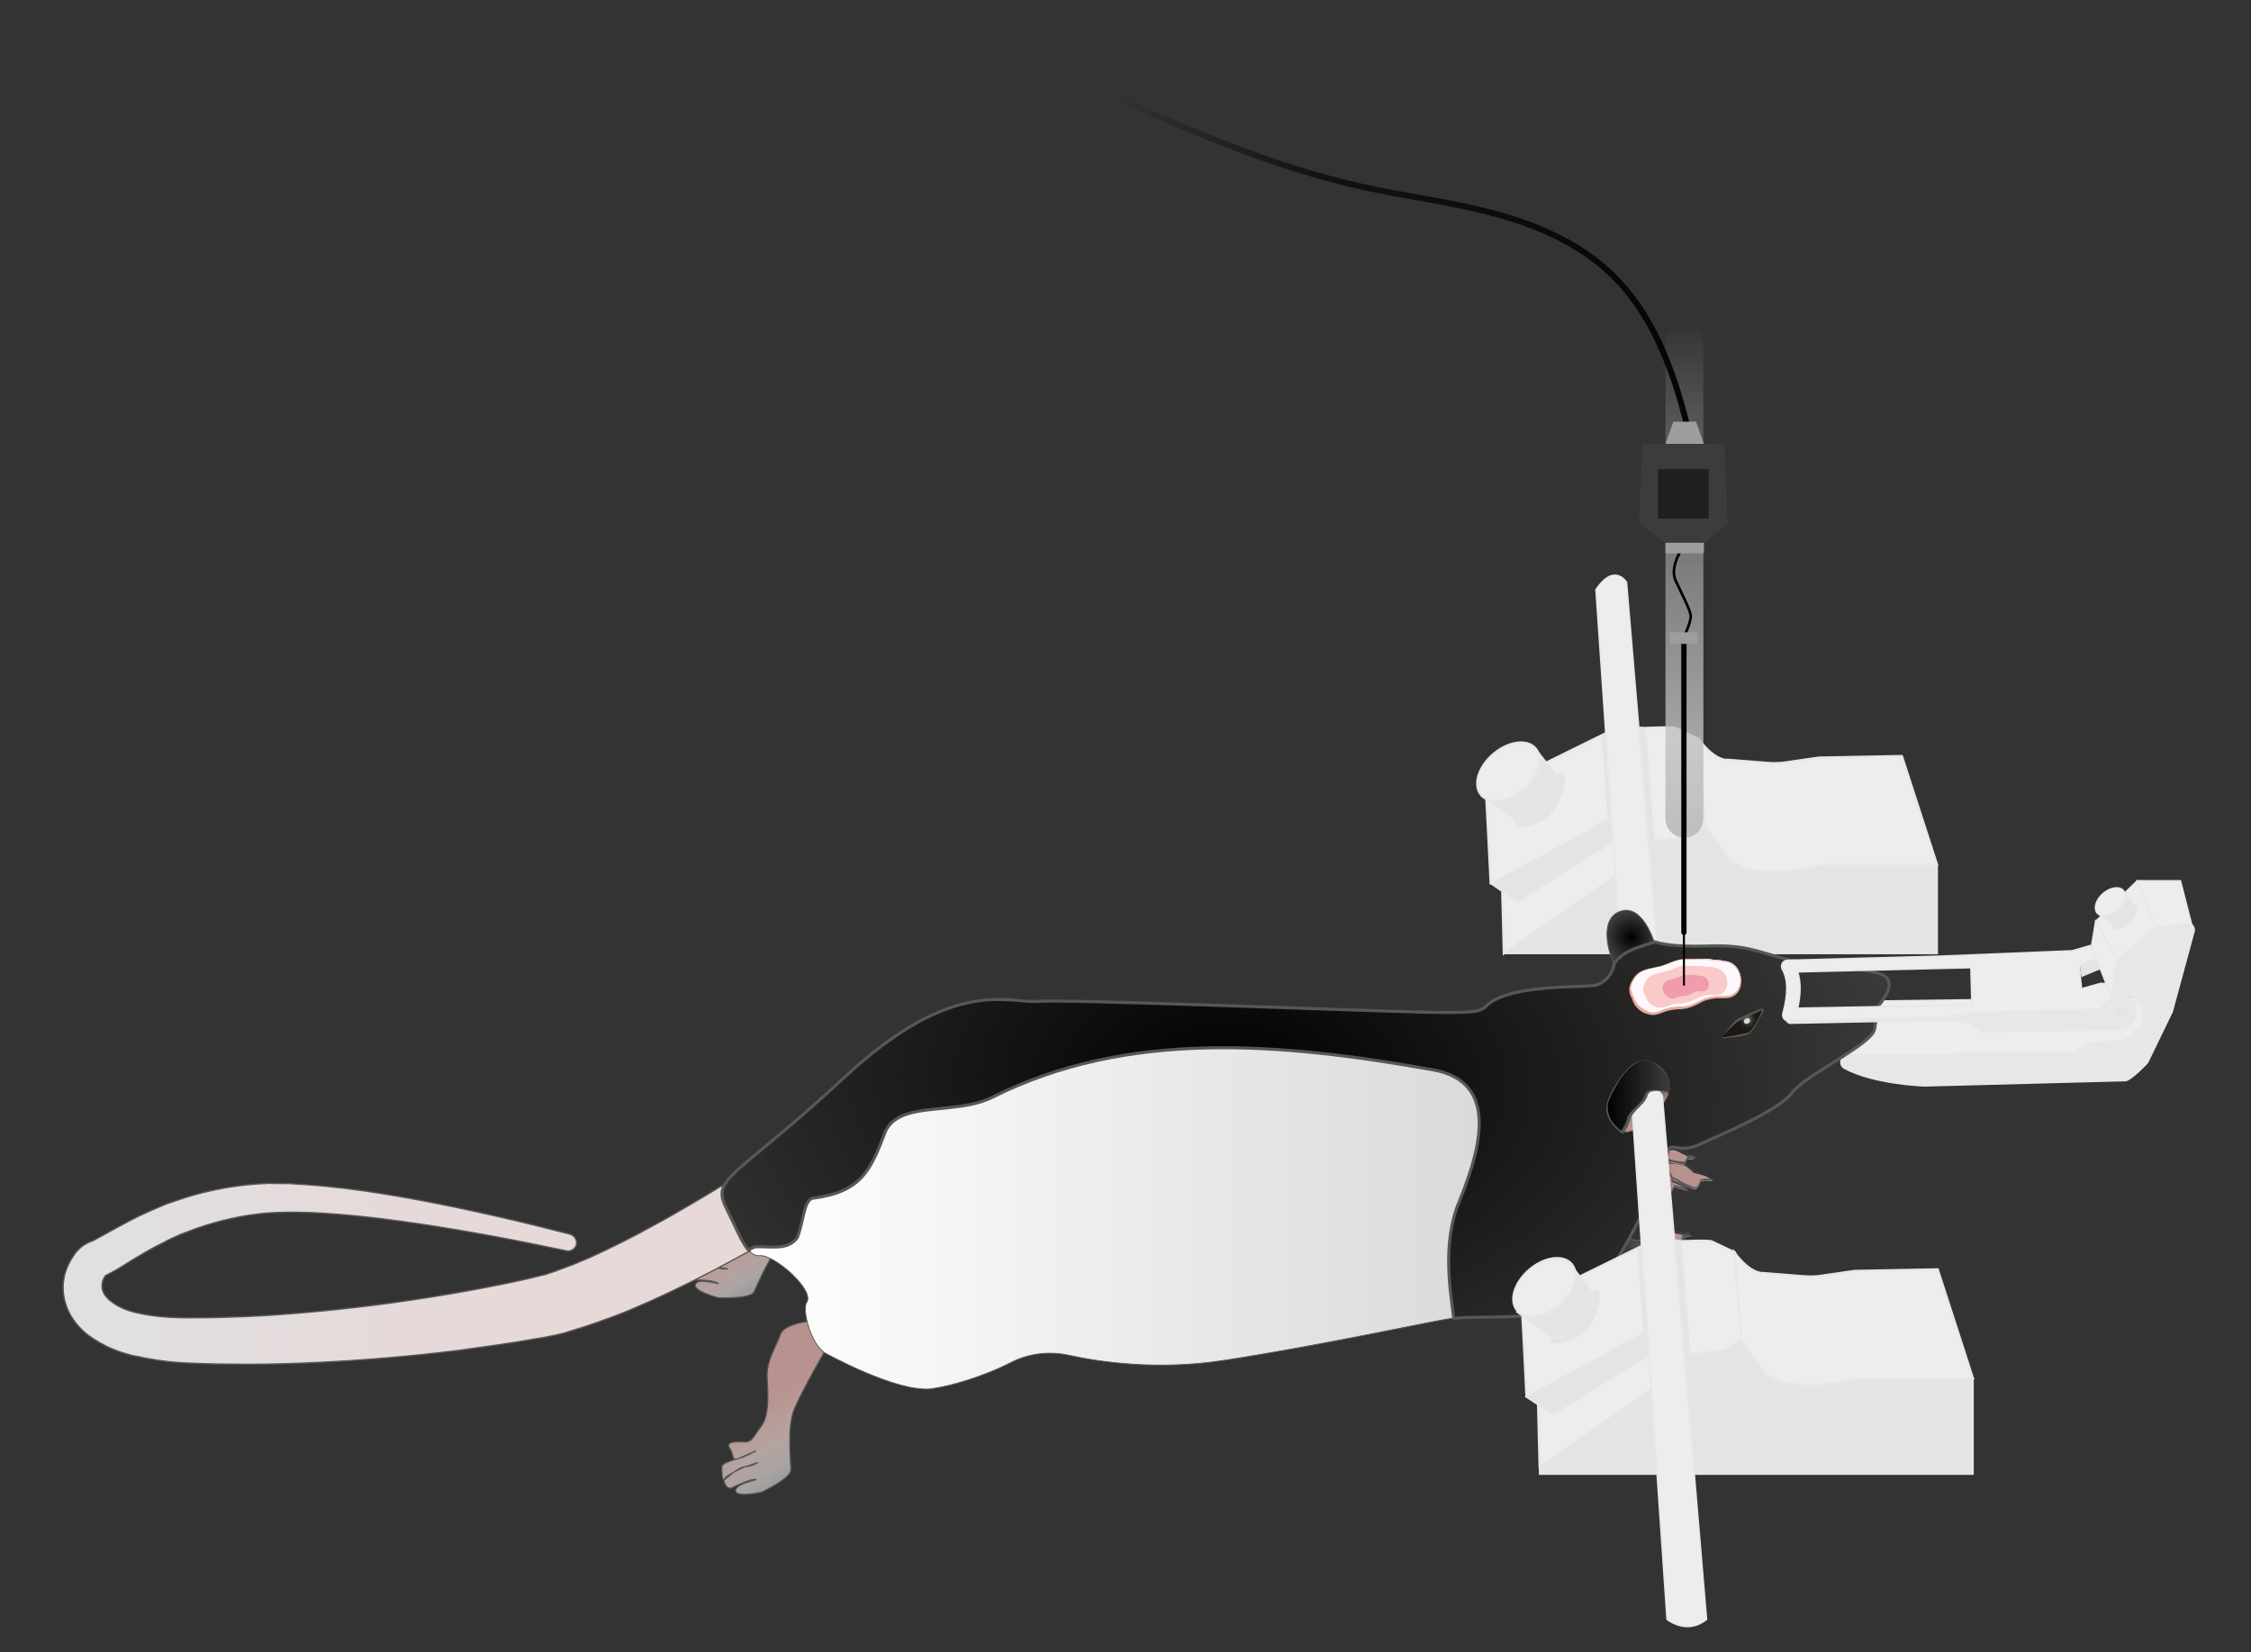 <?xml version="1.0" encoding="utf-8"?>
<!-- Generator: Adobe Illustrator 23.1.0, SVG Export Plug-In . SVG Version: 6.00 Build 0)  -->
<svg version="1.1" id="Layer_2" xmlns="http://www.w3.org/2000/svg" xmlns:xlink="http://www.w3.org/1999/xlink" x="0px" y="0px"
	 viewBox="0 0 427.5 313.8" style="enable-background:new 0 0 427.5 313.8;" xml:space="preserve">
<rect x="0" y="0" width="427.5" height="313.8" fill="#333333" stroke="none"/>
<style type="text/css">
	.st0{enable-background:new    ;}
	.st1{fill:#B4B4B4;}
	.st2{clip-path:url(#SVGID_2_);enable-background:new    ;}
	.st3{fill:#858585;}
	.st4{clip-path:url(#SVGID_4_);enable-background:new    ;}
	.st5{fill:#8A8A8A;}
	.st6{fill:#8F8F8F;}
	.st7{fill:#949494;}
	.st8{fill:#999999;}
	.st9{fill:#9E9E9E;}
	.st10{fill:#A3A3A3;}
	.st11{fill:#A8A8A8;}
	.st12{fill:#ADADAD;}
	.st13{fill:#B3B3B3;}
	.st14{fill:#B8B8B8;}
	.st15{fill:#BDBDBD;}
	.st16{fill:#C2C2C2;}
	.st17{fill:#C7C7C7;}
	.st18{fill:#CCCCCC;}
	.st19{fill:#D1D1D1;}
	.st20{fill:#D6D6D6;}
	.st21{fill:#DBDBDB;}
	.st22{clip-path:url(#SVGID_6_);enable-background:new    ;}
	.st23{clip-path:url(#SVGID_8_);enable-background:new    ;}
	.st24{clip-path:url(#SVGID_10_);enable-background:new    ;}
	.st25{clip-path:url(#SVGID_12_);enable-background:new    ;}
	.st26{fill:#575756;}
	.st27{fill:url(#SVGID_13_);}
	.st28{fill:#828281;}
	.st29{fill:url(#SVGID_14_);}
	.st30{fill:url(#SVGID_15_);}
	.st31{fill:url(#SVGID_16_);stroke:#575756;stroke-width:0.281;stroke-miterlimit:10;}
	.st32{fill:url(#SVGID_17_);}
	.st33{fill:url(#SVGID_18_);}
	.st34{fill:url(#SVGID_19_);}
	.st35{fill:url(#SVGID_20_);}
	.st36{fill:url(#SVGID_21_);}
	.st37{fill:url(#SVGID_22_);}
	.st38{fill:url(#SVGID_23_);}
	.st39{fill:#DADADA;}
	.st40{opacity:0.3;fill:url(#SVGID_24_);}
	.st41{fill:url(#SVGID_25_);stroke:#575756;stroke-width:0.15;stroke-miterlimit:10;}
	.st42{fill:url(#SVGID_26_);stroke:#575756;stroke-width:0.15;stroke-linejoin:round;stroke-miterlimit:10;}
	.st43{fill:#3C3C3B;}
	.st44{fill:url(#SVGID_27_);}
	.st45{fill:url(#SVGID_28_);}
	.st46{fill:none;stroke:url(#SVGID_29_);stroke-width:2;stroke-miterlimit:10;}
	.st47{fill:url(#SVGID_30_);stroke:#575756;stroke-width:0.282;stroke-miterlimit:10;}
	.st48{fill:url(#SVGID_31_);stroke:#B9948F;stroke-width:0.282;stroke-miterlimit:10;}
	.st49{fill:url(#SVGID_32_);stroke:#575756;stroke-width:0.282;stroke-miterlimit:10;}
	.st50{fill:url(#SVGID_33_);stroke:#575756;stroke-width:0.217;stroke-linejoin:round;stroke-miterlimit:10;}
	.st51{fill:url(#SVGID_34_);stroke:#575756;stroke-width:0.217;stroke-linejoin:round;stroke-miterlimit:10;}
	.st52{fill:url(#SVGID_35_);stroke:#575756;stroke-width:0.25;stroke-miterlimit:10;}
	.st53{fill:url(#SVGID_36_);}
	.st54{fill:url(#SVGID_37_);}
	.st55{fill:url(#SVGID_38_);stroke:#575756;stroke-width:0.163;stroke-miterlimit:10;}
	.st56{fill:#EDEDED;stroke:#E7E7E7;stroke-width:0.423;stroke-miterlimit:10;}
	.st57{fill:none;stroke:#E4E4E4;stroke-width:1.741;stroke-linecap:round;stroke-miterlimit:10;}
	.st58{fill:#E4E4E4;stroke:#E7E7E7;stroke-width:0.29;stroke-miterlimit:10;}
	.st59{fill:#EDEDED;stroke:#E7E7E7;stroke-width:0.423;stroke-linejoin:round;stroke-miterlimit:10;}
	.st60{fill:#EDEDED;stroke:#E7E7E7;stroke-width:0.29;stroke-miterlimit:10;}
	.st61{fill:url(#SVGID_39_);stroke:#575756;stroke-width:0.163;stroke-miterlimit:10;}
	.st62{fill:#E7E7E7;stroke:#E7E7E7;stroke-width:0.58;stroke-miterlimit:10;}
	.st63{fill:url(#SVGID_40_);stroke:#575756;stroke-width:0.58;stroke-miterlimit:10;}
	.st64{fill:url(#SVGID_41_);stroke:#575756;stroke-width:0.145;stroke-miterlimit:10;}
	.st65{fill:url(#SVGID_42_);}
	.st66{fill:#E4E4E4;}
	.st67{fill:#E7E7E7;}
	.st68{fill:none;stroke:#E4E4E4;stroke-width:0.844;stroke-linecap:round;stroke-miterlimit:10;}
	.st69{fill:#E4E4E4;stroke:#E7E7E7;stroke-width:0.141;stroke-miterlimit:10;}
	.st70{fill:#EDEDED;stroke:#E7E7E7;stroke-width:0.205;stroke-miterlimit:10;}
	.st71{fill:url(#SVGID_43_);}
	.st72{fill:#FEF7FB;}
	.st73{fill:#E5A897;}
	.st74{fill:#F9CAC7;}
	.st75{fill:#F29BAD;}
	.st76{fill:url(#SVGID_44_);}
	.st77{fill:none;stroke:#000000;stroke-width:0.397;stroke-miterlimit:10;}
	.st78{fill:none;stroke:#000000;stroke-linecap:round;stroke-miterlimit:10;}
	.st79{fill:#211E22;}
	.st80{fill:none;stroke:#000000;stroke-width:0.5;stroke-linecap:round;stroke-miterlimit:10;}
	.st81{fill:#9D9D9C;}
	.st82{fill:none;stroke:url(#SVGID_45_);stroke-width:1.126;stroke-miterlimit:10;}
	.st83{fill:url(#SVGID_46_);}
	.st84{opacity:0;clip-path:url(#SVGID_48_);fill:#FFFFFF;}
	.st85{fill:none;stroke:#FFFFFF;stroke-miterlimit:10;}
	.st86{fill:none;stroke:#FFFFFF;stroke-width:0.994;stroke-miterlimit:10;}
	.st87{fill:none;stroke:#FFFFFF;stroke-width:0.929;stroke-miterlimit:10;}
	.st88{fill:none;stroke:#FFFFFF;stroke-width:1.639;stroke-miterlimit:10;}
	.st89{fill:#9EAABD;}
	.st90{fill:#7A8BB1;}
	.st91{fill:#96AACA;}
	.st92{fill:#6F799B;}
	.st93{fill:#9E999A;}
	.st94{fill:none;stroke:#000000;stroke-miterlimit:10;}
	.st95{fill:none;stroke:#000000;stroke-width:2;stroke-miterlimit:10;}
	.st96{fill:#4D4D4D;}
	.st97{clip-path:url(#SVGID_50_);enable-background:new    ;}
	.st98{clip-path:url(#SVGID_52_);enable-background:new    ;}
	.st99{clip-path:url(#SVGID_54_);enable-background:new    ;}
	.st100{clip-path:url(#SVGID_56_);enable-background:new    ;}
	.st101{fill:#1A1A1A;}
	.st102{fill:#2A2A2A;}
	.st103{fill:#313131;}
	.st104{fill:#373737;}
	.st105{fill:#3B3B3B;}
	.st106{fill:#3F3F3F;}
	.st107{fill:#424242;}
	.st108{clip-path:url(#SVGID_58_);enable-background:new    ;}
	.st109{fill:#333333;}
	.st110{clip-path:url(#SVGID_60_);enable-background:new    ;}
	.st111{clip-path:url(#SVGID_62_);enable-background:new    ;}
	.st112{clip-path:url(#SVGID_64_);enable-background:new    ;}
	.st113{clip-path:url(#SVGID_66_);enable-background:new    ;}
	.st114{clip-path:url(#SVGID_68_);enable-background:new    ;}
	.st115{fill:#484848;}
	.st116{clip-path:url(#SVGID_70_);enable-background:new    ;}
	.st117{fill:#575757;}
	.st118{fill:#545454;}
	.st119{fill:#505050;}
	.st120{fill:#4C4C4C;}
	.st121{clip-path:url(#SVGID_72_);enable-background:new    ;}
	.st122{clip-path:url(#SVGID_74_);enable-background:new    ;}
	.st123{clip-path:url(#SVGID_76_);enable-background:new    ;}
	.st124{clip-path:url(#SVGID_78_);enable-background:new    ;}
	.st125{clip-path:url(#SVGID_80_);enable-background:new    ;}
	.st126{clip-path:url(#SVGID_82_);enable-background:new    ;}
	.st127{clip-path:url(#SVGID_84_);enable-background:new    ;}
	.st128{clip-path:url(#SVGID_86_);enable-background:new    ;}
	.st129{clip-path:url(#SVGID_88_);enable-background:new    ;}
	.st130{clip-path:url(#SVGID_90_);enable-background:new    ;}
	.st131{clip-path:url(#SVGID_92_);enable-background:new    ;}
	.st132{clip-path:url(#SVGID_94_);enable-background:new    ;}
	.st133{clip-path:url(#SVGID_96_);enable-background:new    ;}
	.st134{clip-path:url(#SVGID_98_);enable-background:new    ;}
	.st135{clip-path:url(#SVGID_100_);enable-background:new    ;}
	.st136{clip-path:url(#SVGID_102_);enable-background:new    ;}
	.st137{clip-path:url(#SVGID_104_);enable-background:new    ;}
	.st138{clip-path:url(#SVGID_106_);enable-background:new    ;}
	.st139{clip-path:url(#SVGID_108_);enable-background:new    ;}
	.st140{clip-path:url(#SVGID_110_);enable-background:new    ;}
	.st141{clip-path:url(#SVGID_112_);enable-background:new    ;}
	.st142{clip-path:url(#SVGID_114_);enable-background:new    ;}
	.st143{clip-path:url(#SVGID_116_);enable-background:new    ;}
	.st144{clip-path:url(#SVGID_118_);enable-background:new    ;}
	.st145{clip-path:url(#SVGID_120_);enable-background:new    ;}
	.st146{clip-path:url(#SVGID_122_);enable-background:new    ;}
	.st147{clip-path:url(#SVGID_124_);enable-background:new    ;}
	.st148{clip-path:url(#SVGID_126_);enable-background:new    ;}
	.st149{clip-path:url(#SVGID_128_);enable-background:new    ;}
	.st150{clip-path:url(#SVGID_130_);enable-background:new    ;}
	.st151{clip-path:url(#SVGID_132_);enable-background:new    ;}
	.st152{clip-path:url(#SVGID_134_);enable-background:new    ;}
	.st153{clip-path:url(#SVGID_136_);enable-background:new    ;}
	.st154{clip-path:url(#SVGID_138_);enable-background:new    ;}
	.st155{clip-path:url(#SVGID_140_);enable-background:new    ;}
	.st156{clip-path:url(#SVGID_142_);enable-background:new    ;}
	.st157{clip-path:url(#SVGID_144_);enable-background:new    ;}
	.st158{clip-path:url(#SVGID_146_);enable-background:new    ;}
	.st159{clip-path:url(#SVGID_148_);enable-background:new    ;}
	.st160{clip-path:url(#SVGID_150_);enable-background:new    ;}
	.st161{clip-path:url(#SVGID_152_);enable-background:new    ;}
	.st162{clip-path:url(#SVGID_154_);enable-background:new    ;}
	.st163{clip-path:url(#SVGID_156_);enable-background:new    ;}
	.st164{clip-path:url(#SVGID_158_);enable-background:new    ;}
	.st165{clip-path:url(#SVGID_160_);enable-background:new    ;}
	.st166{clip-path:url(#SVGID_162_);enable-background:new    ;}
	.st167{clip-path:url(#SVGID_164_);enable-background:new    ;}
	.st168{clip-path:url(#SVGID_166_);enable-background:new    ;}
	.st169{clip-path:url(#SVGID_168_);enable-background:new    ;}
	.st170{clip-path:url(#SVGID_170_);enable-background:new    ;}
	.st171{clip-path:url(#SVGID_172_);enable-background:new    ;}
	.st172{clip-path:url(#SVGID_174_);enable-background:new    ;}
	.st173{clip-path:url(#SVGID_176_);enable-background:new    ;}
	.st174{clip-path:url(#SVGID_178_);enable-background:new    ;}
	.st175{clip-path:url(#SVGID_180_);enable-background:new    ;}
	.st176{clip-path:url(#SVGID_182_);enable-background:new    ;}
	.st177{clip-path:url(#SVGID_184_);enable-background:new    ;}
	.st178{clip-path:url(#SVGID_186_);enable-background:new    ;}
	.st179{clip-path:url(#SVGID_188_);enable-background:new    ;}
	.st180{clip-path:url(#SVGID_190_);enable-background:new    ;}
	.st181{clip-path:url(#SVGID_192_);enable-background:new    ;}
	.st182{clip-path:url(#SVGID_194_);enable-background:new    ;}
	.st183{clip-path:url(#SVGID_196_);enable-background:new    ;}
	.st184{clip-path:url(#SVGID_198_);enable-background:new    ;}
	.st185{clip-path:url(#SVGID_200_);enable-background:new    ;}
	.st186{clip-path:url(#SVGID_202_);enable-background:new    ;}
	.st187{clip-path:url(#SVGID_204_);enable-background:new    ;}
	.st188{clip-path:url(#SVGID_206_);enable-background:new    ;}
	.st189{clip-path:url(#SVGID_208_);enable-background:new    ;}
	.st190{clip-path:url(#SVGID_210_);enable-background:new    ;}
	.st191{clip-path:url(#SVGID_212_);enable-background:new    ;}
	.st192{clip-path:url(#SVGID_214_);enable-background:new    ;}
	.st193{clip-path:url(#SVGID_216_);enable-background:new    ;}
	.st194{clip-path:url(#SVGID_218_);enable-background:new    ;}
	.st195{clip-path:url(#SVGID_220_);enable-background:new    ;}
	.st196{clip-path:url(#SVGID_222_);enable-background:new    ;}
	.st197{clip-path:url(#SVGID_224_);enable-background:new    ;}
	.st198{clip-path:url(#SVGID_226_);enable-background:new    ;}
	.st199{clip-path:url(#SVGID_228_);enable-background:new    ;}
	.st200{clip-path:url(#SVGID_230_);enable-background:new    ;}
	.st201{clip-path:url(#SVGID_232_);enable-background:new    ;}
	.st202{clip-path:url(#SVGID_234_);enable-background:new    ;}
	.st203{clip-path:url(#SVGID_236_);enable-background:new    ;}
	.st204{clip-path:url(#SVGID_238_);enable-background:new    ;}
	.st205{clip-path:url(#SVGID_240_);enable-background:new    ;}
	.st206{clip-path:url(#SVGID_242_);enable-background:new    ;}
	.st207{clip-path:url(#SVGID_244_);enable-background:new    ;}
	.st208{clip-path:url(#SVGID_246_);enable-background:new    ;}
	.st209{clip-path:url(#SVGID_248_);enable-background:new    ;}
	.st210{clip-path:url(#SVGID_250_);enable-background:new    ;}
	.st211{clip-path:url(#SVGID_252_);enable-background:new    ;}
	.st212{clip-path:url(#SVGID_254_);enable-background:new    ;}
	.st213{clip-path:url(#SVGID_256_);enable-background:new    ;}
	.st214{clip-path:url(#SVGID_258_);enable-background:new    ;}
	.st215{clip-path:url(#SVGID_260_);enable-background:new    ;}
	.st216{clip-path:url(#SVGID_262_);enable-background:new    ;}
	.st217{clip-path:url(#SVGID_264_);enable-background:new    ;}
	.st218{clip-path:url(#SVGID_266_);enable-background:new    ;}
	.st219{clip-path:url(#SVGID_268_);enable-background:new    ;}
	.st220{clip-path:url(#SVGID_270_);enable-background:new    ;}
	.st221{clip-path:url(#SVGID_272_);enable-background:new    ;}
	.st222{clip-path:url(#SVGID_274_);enable-background:new    ;}
	.st223{clip-path:url(#SVGID_276_);enable-background:new    ;}
	.st224{clip-path:url(#SVGID_278_);enable-background:new    ;}
	.st225{clip-path:url(#SVGID_280_);enable-background:new    ;}
	.st226{clip-path:url(#SVGID_282_);enable-background:new    ;}
	.st227{clip-path:url(#SVGID_284_);enable-background:new    ;}
	.st228{clip-path:url(#SVGID_286_);enable-background:new    ;}
	.st229{clip-path:url(#SVGID_288_);enable-background:new    ;}
	.st230{clip-path:url(#SVGID_290_);enable-background:new    ;}
	.st231{clip-path:url(#SVGID_292_);enable-background:new    ;}
	.st232{clip-path:url(#SVGID_294_);enable-background:new    ;}
	.st233{clip-path:url(#SVGID_296_);enable-background:new    ;}
	.st234{clip-path:url(#SVGID_298_);enable-background:new    ;}
	.st235{clip-path:url(#SVGID_300_);enable-background:new    ;}
	.st236{clip-path:url(#SVGID_302_);enable-background:new    ;}
	.st237{clip-path:url(#SVGID_304_);enable-background:new    ;}
	.st238{clip-path:url(#SVGID_306_);enable-background:new    ;}
	.st239{clip-path:url(#SVGID_308_);enable-background:new    ;}
	.st240{clip-path:url(#SVGID_310_);enable-background:new    ;}
	.st241{clip-path:url(#SVGID_312_);enable-background:new    ;}
	.st242{clip-path:url(#SVGID_314_);enable-background:new    ;}
	.st243{clip-path:url(#SVGID_316_);enable-background:new    ;}
	.st244{clip-path:url(#SVGID_318_);enable-background:new    ;}
	.st245{clip-path:url(#SVGID_320_);enable-background:new    ;}
	.st246{clip-path:url(#SVGID_322_);enable-background:new    ;}
	.st247{clip-path:url(#SVGID_324_);enable-background:new    ;}
	.st248{clip-path:url(#SVGID_326_);enable-background:new    ;}
	.st249{clip-path:url(#SVGID_328_);enable-background:new    ;}
	.st250{clip-path:url(#SVGID_330_);enable-background:new    ;}
	.st251{clip-path:url(#SVGID_332_);enable-background:new    ;}
	.st252{clip-path:url(#SVGID_334_);enable-background:new    ;}
	.st253{clip-path:url(#SVGID_336_);enable-background:new    ;}
	.st254{clip-path:url(#SVGID_338_);enable-background:new    ;}
	.st255{clip-path:url(#SVGID_340_);enable-background:new    ;}
	.st256{clip-path:url(#SVGID_342_);enable-background:new    ;}
	.st257{clip-path:url(#SVGID_344_);enable-background:new    ;}
	.st258{clip-path:url(#SVGID_346_);enable-background:new    ;}
	.st259{clip-path:url(#SVGID_348_);enable-background:new    ;}
	.st260{clip-path:url(#SVGID_350_);enable-background:new    ;}
	.st261{clip-path:url(#SVGID_352_);enable-background:new    ;}
	.st262{clip-path:url(#SVGID_354_);enable-background:new    ;}
	.st263{clip-path:url(#SVGID_356_);enable-background:new    ;}
	.st264{clip-path:url(#SVGID_358_);enable-background:new    ;}
	.st265{clip-path:url(#SVGID_360_);enable-background:new    ;}
	.st266{clip-path:url(#SVGID_362_);enable-background:new    ;}
	.st267{clip-path:url(#SVGID_364_);enable-background:new    ;}
	.st268{clip-path:url(#SVGID_366_);enable-background:new    ;}
	.st269{clip-path:url(#SVGID_368_);enable-background:new    ;}
	.st270{clip-path:url(#SVGID_370_);enable-background:new    ;}
	.st271{clip-path:url(#SVGID_372_);enable-background:new    ;}
	.st272{clip-path:url(#SVGID_374_);enable-background:new    ;}
	.st273{clip-path:url(#SVGID_376_);enable-background:new    ;}
	.st274{clip-path:url(#SVGID_378_);enable-background:new    ;}
	.st275{clip-path:url(#SVGID_380_);enable-background:new    ;}
	.st276{clip-path:url(#SVGID_382_);enable-background:new    ;}
	.st277{clip-path:url(#SVGID_384_);enable-background:new    ;}
	.st278{clip-path:url(#SVGID_386_);enable-background:new    ;}
	.st279{fill:#1B1B1B;}
	.st280{fill:#343434;}
	.st281{fill:#434343;}
	.st282{fill:#2C2C2C;}
	.st283{clip-path:url(#SVGID_388_);enable-background:new    ;}
	.st284{clip-path:url(#SVGID_390_);enable-background:new    ;}
	.st285{clip-path:url(#SVGID_392_);enable-background:new    ;}
	.st286{clip-path:url(#SVGID_394_);enable-background:new    ;}
	.st287{clip-path:url(#SVGID_396_);enable-background:new    ;}
	.st288{clip-path:url(#SVGID_398_);enable-background:new    ;}
	.st289{clip-path:url(#SVGID_400_);enable-background:new    ;}
	.st290{clip-path:url(#SVGID_402_);enable-background:new    ;}
	.st291{clip-path:url(#SVGID_404_);enable-background:new    ;}
	.st292{clip-path:url(#SVGID_406_);enable-background:new    ;}
	.st293{fill:#B2B2B2;}
	.st294{clip-path:url(#SVGID_408_);enable-background:new    ;}
	.st295{clip-path:url(#SVGID_410_);enable-background:new    ;}
	.st296{clip-path:url(#SVGID_412_);enable-background:new    ;}
	.st297{clip-path:url(#SVGID_414_);enable-background:new    ;}
	.st298{clip-path:url(#SVGID_416_);enable-background:new    ;}
	.st299{clip-path:url(#SVGID_418_);enable-background:new    ;}
	.st300{clip-path:url(#SVGID_420_);enable-background:new    ;}
	.st301{clip-path:url(#SVGID_422_);enable-background:new    ;}
	.st302{clip-path:url(#SVGID_424_);enable-background:new    ;}
	.st303{clip-path:url(#SVGID_426_);enable-background:new    ;}
	.st304{clip-path:url(#SVGID_428_);enable-background:new    ;}
	.st305{clip-path:url(#SVGID_430_);enable-background:new    ;}
	.st306{clip-path:url(#SVGID_432_);enable-background:new    ;}
	.st307{clip-path:url(#SVGID_434_);enable-background:new    ;}
	.st308{clip-path:url(#SVGID_436_);enable-background:new    ;}
	.st309{clip-path:url(#SVGID_438_);enable-background:new    ;}
	.st310{clip-path:url(#SVGID_440_);enable-background:new    ;}
	.st311{clip-path:url(#SVGID_442_);enable-background:new    ;}
	.st312{clip-path:url(#SVGID_444_);enable-background:new    ;}
	.st313{clip-path:url(#SVGID_446_);enable-background:new    ;}
	.st314{clip-path:url(#SVGID_448_);enable-background:new    ;}
	.st315{clip-path:url(#SVGID_450_);enable-background:new    ;}
	.st316{clip-path:url(#SVGID_452_);enable-background:new    ;}
	.st317{clip-path:url(#SVGID_454_);enable-background:new    ;}
	.st318{clip-path:url(#SVGID_456_);enable-background:new    ;}
	.st319{clip-path:url(#SVGID_458_);enable-background:new    ;}
	.st320{clip-path:url(#SVGID_460_);enable-background:new    ;}
	.st321{clip-path:url(#SVGID_462_);enable-background:new    ;}
	.st322{clip-path:url(#SVGID_464_);enable-background:new    ;}
	.st323{clip-path:url(#SVGID_466_);enable-background:new    ;}
	.st324{clip-path:url(#SVGID_468_);enable-background:new    ;}
	.st325{clip-path:url(#SVGID_470_);enable-background:new    ;}
	.st326{clip-path:url(#SVGID_472_);enable-background:new    ;}
	.st327{clip-path:url(#SVGID_474_);enable-background:new    ;}
	.st328{clip-path:url(#SVGID_476_);enable-background:new    ;}
	.st329{clip-path:url(#SVGID_478_);enable-background:new    ;}
	.st330{clip-path:url(#SVGID_480_);enable-background:new    ;}
	.st331{clip-path:url(#SVGID_482_);enable-background:new    ;}
	.st332{clip-path:url(#SVGID_484_);enable-background:new    ;}
	.st333{clip-path:url(#SVGID_486_);enable-background:new    ;}
	.st334{clip-path:url(#SVGID_488_);enable-background:new    ;}
	.st335{clip-path:url(#SVGID_490_);enable-background:new    ;}
	.st336{clip-path:url(#SVGID_492_);enable-background:new    ;}
	.st337{clip-path:url(#SVGID_494_);enable-background:new    ;}
	.st338{clip-path:url(#SVGID_496_);enable-background:new    ;}
	.st339{clip-path:url(#SVGID_498_);enable-background:new    ;}
	.st340{clip-path:url(#SVGID_500_);enable-background:new    ;}
	.st341{clip-path:url(#SVGID_502_);enable-background:new    ;}
	.st342{clip-path:url(#SVGID_504_);enable-background:new    ;}
	.st343{clip-path:url(#SVGID_506_);enable-background:new    ;}
	.st344{clip-path:url(#SVGID_508_);enable-background:new    ;}
	.st345{clip-path:url(#SVGID_510_);enable-background:new    ;}
	.st346{clip-path:url(#SVGID_512_);enable-background:new    ;}
	.st347{clip-path:url(#SVGID_514_);enable-background:new    ;}
	.st348{clip-path:url(#SVGID_516_);enable-background:new    ;}
	.st349{clip-path:url(#SVGID_518_);enable-background:new    ;}
	.st350{clip-path:url(#SVGID_520_);enable-background:new    ;}
	.st351{clip-path:url(#SVGID_522_);enable-background:new    ;}
	.st352{clip-path:url(#SVGID_524_);enable-background:new    ;}
	.st353{clip-path:url(#SVGID_526_);enable-background:new    ;}
	.st354{clip-path:url(#SVGID_528_);enable-background:new    ;}
	.st355{clip-path:url(#SVGID_530_);enable-background:new    ;}
	.st356{clip-path:url(#SVGID_532_);enable-background:new    ;}
	.st357{clip-path:url(#SVGID_534_);enable-background:new    ;}
	.st358{clip-path:url(#SVGID_536_);enable-background:new    ;}
	.st359{clip-path:url(#SVGID_538_);enable-background:new    ;}
	.st360{clip-path:url(#SVGID_540_);enable-background:new    ;}
	.st361{clip-path:url(#SVGID_542_);enable-background:new    ;}
	.st362{clip-path:url(#SVGID_544_);enable-background:new    ;}
	.st363{clip-path:url(#SVGID_546_);enable-background:new    ;}
	.st364{clip-path:url(#SVGID_548_);enable-background:new    ;}
	.st365{clip-path:url(#SVGID_550_);enable-background:new    ;}
	.st366{clip-path:url(#SVGID_552_);enable-background:new    ;}
	.st367{clip-path:url(#SVGID_554_);enable-background:new    ;}
	.st368{clip-path:url(#SVGID_556_);enable-background:new    ;}
	.st369{clip-path:url(#SVGID_558_);enable-background:new    ;}
	.st370{clip-path:url(#SVGID_560_);enable-background:new    ;}
	.st371{clip-path:url(#SVGID_562_);enable-background:new    ;}
	.st372{clip-path:url(#SVGID_564_);enable-background:new    ;}
	.st373{clip-path:url(#SVGID_566_);enable-background:new    ;}
	.st374{clip-path:url(#SVGID_568_);enable-background:new    ;}
	.st375{clip-path:url(#SVGID_570_);enable-background:new    ;}
	.st376{clip-path:url(#SVGID_572_);enable-background:new    ;}
	.st377{clip-path:url(#SVGID_574_);enable-background:new    ;}
	.st378{clip-path:url(#SVGID_576_);enable-background:new    ;}
	.st379{clip-path:url(#SVGID_578_);enable-background:new    ;}
	.st380{clip-path:url(#SVGID_580_);enable-background:new    ;}
	.st381{clip-path:url(#SVGID_582_);enable-background:new    ;}
	.st382{clip-path:url(#SVGID_584_);enable-background:new    ;}
	.st383{clip-path:url(#SVGID_586_);enable-background:new    ;}
	.st384{clip-path:url(#SVGID_588_);enable-background:new    ;}
	.st385{clip-path:url(#SVGID_590_);enable-background:new    ;}
	.st386{clip-path:url(#SVGID_592_);enable-background:new    ;}
	.st387{clip-path:url(#SVGID_594_);enable-background:new    ;}
	.st388{clip-path:url(#SVGID_596_);enable-background:new    ;}
	.st389{clip-path:url(#SVGID_598_);enable-background:new    ;}
	.st390{clip-path:url(#SVGID_600_);enable-background:new    ;}
	.st391{clip-path:url(#SVGID_602_);enable-background:new    ;}
	.st392{clip-path:url(#SVGID_604_);enable-background:new    ;}
	.st393{clip-path:url(#SVGID_606_);enable-background:new    ;}
	.st394{clip-path:url(#SVGID_608_);enable-background:new    ;}
	.st395{clip-path:url(#SVGID_610_);enable-background:new    ;}
	.st396{clip-path:url(#SVGID_612_);enable-background:new    ;}
	.st397{clip-path:url(#SVGID_614_);enable-background:new    ;}
	.st398{clip-path:url(#SVGID_616_);enable-background:new    ;}
	.st399{clip-path:url(#SVGID_618_);enable-background:new    ;}
	.st400{clip-path:url(#SVGID_620_);enable-background:new    ;}
	.st401{clip-path:url(#SVGID_622_);enable-background:new    ;}
	.st402{clip-path:url(#SVGID_624_);enable-background:new    ;}
	.st403{clip-path:url(#SVGID_626_);enable-background:new    ;}
	.st404{clip-path:url(#SVGID_628_);enable-background:new    ;}
	.st405{clip-path:url(#SVGID_630_);enable-background:new    ;}
	.st406{clip-path:url(#SVGID_632_);enable-background:new    ;}
	.st407{clip-path:url(#SVGID_634_);enable-background:new    ;}
	.st408{clip-path:url(#SVGID_636_);enable-background:new    ;}
	.st409{clip-path:url(#SVGID_638_);enable-background:new    ;}
	.st410{clip-path:url(#SVGID_640_);enable-background:new    ;}
	.st411{clip-path:url(#SVGID_642_);enable-background:new    ;}
	.st412{clip-path:url(#SVGID_644_);enable-background:new    ;}
	.st413{clip-path:url(#SVGID_646_);enable-background:new    ;}
	.st414{clip-path:url(#SVGID_648_);enable-background:new    ;}
	.st415{clip-path:url(#SVGID_650_);enable-background:new    ;}
	.st416{clip-path:url(#SVGID_652_);enable-background:new    ;}
	.st417{clip-path:url(#SVGID_654_);enable-background:new    ;}
	.st418{clip-path:url(#SVGID_656_);enable-background:new    ;}
	.st419{clip-path:url(#SVGID_658_);enable-background:new    ;}
	.st420{clip-path:url(#SVGID_660_);enable-background:new    ;}
	.st421{clip-path:url(#SVGID_662_);enable-background:new    ;}
	.st422{clip-path:url(#SVGID_664_);enable-background:new    ;}
	.st423{clip-path:url(#SVGID_666_);enable-background:new    ;}
	.st424{clip-path:url(#SVGID_668_);enable-background:new    ;}
	.st425{clip-path:url(#SVGID_670_);enable-background:new    ;}
	.st426{clip-path:url(#SVGID_672_);enable-background:new    ;}
	.st427{clip-path:url(#SVGID_674_);enable-background:new    ;}
	.st428{clip-path:url(#SVGID_676_);enable-background:new    ;}
	.st429{clip-path:url(#SVGID_678_);enable-background:new    ;}
	.st430{clip-path:url(#SVGID_680_);enable-background:new    ;}
	.st431{clip-path:url(#SVGID_682_);enable-background:new    ;}
	.st432{clip-path:url(#SVGID_684_);enable-background:new    ;}
	.st433{clip-path:url(#SVGID_686_);enable-background:new    ;}
	.st434{clip-path:url(#SVGID_688_);enable-background:new    ;}
	.st435{clip-path:url(#SVGID_690_);enable-background:new    ;}
	.st436{clip-path:url(#SVGID_692_);enable-background:new    ;}
	.st437{clip-path:url(#SVGID_694_);enable-background:new    ;}
	.st438{clip-path:url(#SVGID_696_);enable-background:new    ;}
	.st439{clip-path:url(#SVGID_698_);enable-background:new    ;}
	.st440{clip-path:url(#SVGID_700_);enable-background:new    ;}
	.st441{clip-path:url(#SVGID_702_);enable-background:new    ;}
	.st442{clip-path:url(#SVGID_704_);enable-background:new    ;}
	.st443{clip-path:url(#SVGID_706_);enable-background:new    ;}
	.st444{clip-path:url(#SVGID_708_);enable-background:new    ;}
	.st445{clip-path:url(#SVGID_710_);enable-background:new    ;}
	.st446{clip-path:url(#SVGID_712_);enable-background:new    ;}
	.st447{clip-path:url(#SVGID_714_);enable-background:new    ;}
	.st448{clip-path:url(#SVGID_716_);enable-background:new    ;}
	.st449{clip-path:url(#SVGID_718_);enable-background:new    ;}
	.st450{clip-path:url(#SVGID_720_);enable-background:new    ;}
	.st451{clip-path:url(#SVGID_722_);enable-background:new    ;}
	.st452{clip-path:url(#SVGID_724_);enable-background:new    ;}
	.st453{clip-path:url(#SVGID_726_);enable-background:new    ;}
	.st454{clip-path:url(#SVGID_728_);enable-background:new    ;}
	.st455{clip-path:url(#SVGID_730_);enable-background:new    ;}
	.st456{clip-path:url(#SVGID_732_);enable-background:new    ;}
	.st457{clip-path:url(#SVGID_734_);enable-background:new    ;}
	.st458{clip-path:url(#SVGID_736_);enable-background:new    ;}
	.st459{clip-path:url(#SVGID_738_);enable-background:new    ;}
	.st460{clip-path:url(#SVGID_740_);enable-background:new    ;}
	.st461{clip-path:url(#SVGID_742_);enable-background:new    ;}
	.st462{clip-path:url(#SVGID_744_);enable-background:new    ;}
	.st463{clip-path:url(#SVGID_746_);enable-background:new    ;}
	.st464{clip-path:url(#SVGID_748_);enable-background:new    ;}
	.st465{clip-path:url(#SVGID_750_);enable-background:new    ;}
	.st466{clip-path:url(#SVGID_752_);enable-background:new    ;}
	.st467{clip-path:url(#SVGID_754_);enable-background:new    ;}
	.st468{clip-path:url(#SVGID_756_);enable-background:new    ;}
	.st469{clip-path:url(#SVGID_758_);enable-background:new    ;}
	.st470{clip-path:url(#SVGID_760_);enable-background:new    ;}
	.st471{clip-path:url(#SVGID_762_);enable-background:new    ;}
	.st472{clip-path:url(#SVGID_764_);enable-background:new    ;}
	.st473{clip-path:url(#SVGID_766_);enable-background:new    ;}
	.st474{clip-path:url(#SVGID_768_);enable-background:new    ;}
	.st475{clip-path:url(#SVGID_770_);enable-background:new    ;}
	.st476{clip-path:url(#SVGID_772_);enable-background:new    ;}
	.st477{clip-path:url(#SVGID_774_);enable-background:new    ;}
	.st478{clip-path:url(#SVGID_776_);enable-background:new    ;}
	.st479{clip-path:url(#SVGID_778_);enable-background:new    ;}
	.st480{clip-path:url(#SVGID_780_);enable-background:new    ;}
	.st481{clip-path:url(#SVGID_782_);enable-background:new    ;}
	.st482{clip-path:url(#SVGID_784_);enable-background:new    ;}
	.st483{clip-path:url(#SVGID_786_);enable-background:new    ;}
	.st484{clip-path:url(#SVGID_788_);enable-background:new    ;}
	.st485{clip-path:url(#SVGID_790_);enable-background:new    ;}
	.st486{clip-path:url(#SVGID_792_);enable-background:new    ;}
	.st487{clip-path:url(#SVGID_794_);enable-background:new    ;}
	.st488{clip-path:url(#SVGID_796_);enable-background:new    ;}
	.st489{clip-path:url(#SVGID_798_);enable-background:new    ;}
	.st490{clip-path:url(#SVGID_800_);enable-background:new    ;}
	.st491{clip-path:url(#SVGID_802_);enable-background:new    ;}
	.st492{clip-path:url(#SVGID_804_);enable-background:new    ;}
	.st493{clip-path:url(#SVGID_806_);enable-background:new    ;}
	.st494{clip-path:url(#SVGID_808_);enable-background:new    ;}
	.st495{clip-path:url(#SVGID_810_);enable-background:new    ;}
	.st496{clip-path:url(#SVGID_812_);enable-background:new    ;}
	.st497{clip-path:url(#SVGID_814_);enable-background:new    ;}
	.st498{clip-path:url(#SVGID_816_);enable-background:new    ;}
	.st499{clip-path:url(#SVGID_818_);enable-background:new    ;}
	.st500{clip-path:url(#SVGID_820_);enable-background:new    ;}
	.st501{clip-path:url(#SVGID_822_);enable-background:new    ;}
	.st502{clip-path:url(#SVGID_824_);enable-background:new    ;}
	.st503{clip-path:url(#SVGID_826_);enable-background:new    ;}
	.st504{clip-path:url(#SVGID_828_);enable-background:new    ;}
	.st505{clip-path:url(#SVGID_830_);enable-background:new    ;}
	.st506{clip-path:url(#SVGID_832_);enable-background:new    ;}
	.st507{clip-path:url(#SVGID_834_);enable-background:new    ;}
	.st508{clip-path:url(#SVGID_836_);enable-background:new    ;}
	.st509{clip-path:url(#SVGID_838_);enable-background:new    ;}
	.st510{clip-path:url(#SVGID_840_);enable-background:new    ;}
	.st511{clip-path:url(#SVGID_842_);enable-background:new    ;}
	.st512{clip-path:url(#SVGID_844_);enable-background:new    ;}
	.st513{clip-path:url(#SVGID_846_);enable-background:new    ;}
	.st514{clip-path:url(#SVGID_848_);enable-background:new    ;}
	.st515{clip-path:url(#SVGID_850_);enable-background:new    ;}
	.st516{clip-path:url(#SVGID_852_);enable-background:new    ;}
	.st517{clip-path:url(#SVGID_854_);enable-background:new    ;}
	.st518{clip-path:url(#SVGID_856_);enable-background:new    ;}
	.st519{clip-path:url(#SVGID_858_);enable-background:new    ;}
	.st520{clip-path:url(#SVGID_860_);enable-background:new    ;}
	.st521{clip-path:url(#SVGID_862_);enable-background:new    ;}
	.st522{clip-path:url(#SVGID_864_);enable-background:new    ;}
	.st523{clip-path:url(#SVGID_866_);enable-background:new    ;}
	.st524{clip-path:url(#SVGID_868_);enable-background:new    ;}
	.st525{clip-path:url(#SVGID_870_);enable-background:new    ;}
	.st526{clip-path:url(#SVGID_872_);enable-background:new    ;}
	.st527{clip-path:url(#SVGID_874_);enable-background:new    ;}
	.st528{clip-path:url(#SVGID_876_);enable-background:new    ;}
	.st529{clip-path:url(#SVGID_878_);enable-background:new    ;}
	.st530{clip-path:url(#SVGID_880_);enable-background:new    ;}
	.st531{clip-path:url(#SVGID_882_);enable-background:new    ;}
	.st532{clip-path:url(#SVGID_884_);enable-background:new    ;}
	.st533{clip-path:url(#SVGID_886_);enable-background:new    ;}
	.st534{clip-path:url(#SVGID_888_);enable-background:new    ;}
	.st535{clip-path:url(#SVGID_890_);enable-background:new    ;}
	.st536{clip-path:url(#SVGID_892_);enable-background:new    ;}
	.st537{clip-path:url(#SVGID_894_);enable-background:new    ;}
	.st538{clip-path:url(#SVGID_896_);enable-background:new    ;}
	.st539{clip-path:url(#SVGID_898_);enable-background:new    ;}
	.st540{clip-path:url(#SVGID_900_);enable-background:new    ;}
	.st541{clip-path:url(#SVGID_902_);enable-background:new    ;}
	.st542{clip-path:url(#SVGID_904_);enable-background:new    ;}
	.st543{clip-path:url(#SVGID_906_);enable-background:new    ;}
	.st544{clip-path:url(#SVGID_908_);enable-background:new    ;}
	.st545{clip-path:url(#SVGID_910_);enable-background:new    ;}
	.st546{clip-path:url(#SVGID_912_);enable-background:new    ;}
	.st547{clip-path:url(#SVGID_914_);enable-background:new    ;}
	.st548{clip-path:url(#SVGID_916_);enable-background:new    ;}
	.st549{clip-path:url(#SVGID_918_);enable-background:new    ;}
	.st550{clip-path:url(#SVGID_920_);enable-background:new    ;}
	.st551{clip-path:url(#SVGID_922_);enable-background:new    ;}
	.st552{clip-path:url(#SVGID_924_);enable-background:new    ;}
	.st553{clip-path:url(#SVGID_926_);enable-background:new    ;}
	.st554{clip-path:url(#SVGID_928_);enable-background:new    ;}
	.st555{clip-path:url(#SVGID_930_);enable-background:new    ;}
	.st556{clip-path:url(#SVGID_932_);enable-background:new    ;}
	.st557{clip-path:url(#SVGID_934_);enable-background:new    ;}
	.st558{clip-path:url(#SVGID_936_);enable-background:new    ;}
	.st559{clip-path:url(#SVGID_938_);enable-background:new    ;}
	.st560{clip-path:url(#SVGID_940_);enable-background:new    ;}
	.st561{clip-path:url(#SVGID_942_);enable-background:new    ;}
	.st562{clip-path:url(#SVGID_944_);enable-background:new    ;}
	.st563{clip-path:url(#SVGID_946_);enable-background:new    ;}
	.st564{clip-path:url(#SVGID_948_);enable-background:new    ;}
	.st565{clip-path:url(#SVGID_950_);enable-background:new    ;}
	.st566{clip-path:url(#SVGID_952_);enable-background:new    ;}
	.st567{clip-path:url(#SVGID_954_);enable-background:new    ;}
	.st568{clip-path:url(#SVGID_956_);enable-background:new    ;}
	.st569{clip-path:url(#SVGID_958_);enable-background:new    ;}
	.st570{clip-path:url(#SVGID_960_);enable-background:new    ;}
	.st571{clip-path:url(#SVGID_962_);enable-background:new    ;}
	.st572{clip-path:url(#SVGID_964_);enable-background:new    ;}
	.st573{clip-path:url(#SVGID_966_);enable-background:new    ;}
	.st574{clip-path:url(#SVGID_968_);enable-background:new    ;}
	.st575{clip-path:url(#SVGID_970_);enable-background:new    ;}
	.st576{clip-path:url(#SVGID_972_);enable-background:new    ;}
	.st577{clip-path:url(#SVGID_974_);enable-background:new    ;}
	.st578{clip-path:url(#SVGID_976_);enable-background:new    ;}
	.st579{clip-path:url(#SVGID_978_);enable-background:new    ;}
	.st580{clip-path:url(#SVGID_980_);enable-background:new    ;}
	.st581{clip-path:url(#SVGID_982_);enable-background:new    ;}
	.st582{clip-path:url(#SVGID_984_);enable-background:new    ;}
	.st583{clip-path:url(#SVGID_986_);enable-background:new    ;}
	.st584{clip-path:url(#SVGID_988_);enable-background:new    ;}
	.st585{clip-path:url(#SVGID_990_);enable-background:new    ;}
	.st586{clip-path:url(#SVGID_992_);enable-background:new    ;}
	.st587{clip-path:url(#SVGID_994_);enable-background:new    ;}
	.st588{fill:url(#SVGID_995_);}
	.st589{clip-path:url(#SVGID_997_);enable-background:new    ;}
	.st590{clip-path:url(#SVGID_999_);enable-background:new    ;}
	.st591{clip-path:url(#SVGID_1001_);enable-background:new    ;}
	.st592{clip-path:url(#SVGID_1003_);enable-background:new    ;}
	.st593{clip-path:url(#SVGID_1005_);enable-background:new    ;}
	.st594{clip-path:url(#SVGID_1007_);enable-background:new    ;}
	.st595{fill:#ACACAC;}
	.st596{fill:#8E8E8E;}
	.st597{fill:#AEAEAE;}
	.st598{fill:#757575;}
	.st599{fill:#979797;}
	.st600{clip-path:url(#SVGID_1009_);enable-background:new    ;}
	.st601{clip-path:url(#SVGID_1011_);enable-background:new    ;}
	.st602{clip-path:url(#SVGID_1013_);enable-background:new    ;}
	.st603{clip-path:url(#SVGID_1015_);enable-background:new    ;}
	.st604{clip-path:url(#SVGID_1017_);enable-background:new    ;}
	.st605{clip-path:url(#SVGID_1019_);enable-background:new    ;}
	.st606{clip-path:url(#SVGID_1021_);enable-background:new    ;}
	.st607{clip-path:url(#SVGID_1023_);enable-background:new    ;}
	.st608{clip-path:url(#SVGID_1025_);enable-background:new    ;}
	.st609{clip-path:url(#SVGID_1027_);enable-background:new    ;}
	.st610{clip-path:url(#SVGID_1029_);enable-background:new    ;}
	.st611{clip-path:url(#SVGID_1031_);enable-background:new    ;}
	.st612{clip-path:url(#SVGID_1033_);enable-background:new    ;}
	.st613{clip-path:url(#SVGID_1035_);enable-background:new    ;}
	.st614{clip-path:url(#SVGID_1037_);enable-background:new    ;}
	.st615{clip-path:url(#SVGID_1039_);enable-background:new    ;}
	.st616{clip-path:url(#SVGID_1041_);enable-background:new    ;}
	.st617{clip-path:url(#SVGID_1043_);enable-background:new    ;}
	.st618{clip-path:url(#SVGID_1045_);enable-background:new    ;}
	.st619{clip-path:url(#SVGID_1047_);enable-background:new    ;}
	.st620{clip-path:url(#SVGID_1049_);enable-background:new    ;}
	.st621{clip-path:url(#SVGID_1051_);enable-background:new    ;}
	.st622{clip-path:url(#SVGID_1053_);enable-background:new    ;}
	.st623{clip-path:url(#SVGID_1055_);enable-background:new    ;}
	.st624{clip-path:url(#SVGID_1057_);enable-background:new    ;}
	.st625{clip-path:url(#SVGID_1059_);enable-background:new    ;}
	.st626{clip-path:url(#SVGID_1061_);enable-background:new    ;}
	.st627{clip-path:url(#SVGID_1063_);enable-background:new    ;}
	.st628{clip-path:url(#SVGID_1065_);enable-background:new    ;}
	.st629{clip-path:url(#SVGID_1067_);enable-background:new    ;}
	.st630{clip-path:url(#SVGID_1069_);enable-background:new    ;}
	.st631{clip-path:url(#SVGID_1071_);enable-background:new    ;}
	.st632{clip-path:url(#SVGID_1073_);enable-background:new    ;}
	.st633{clip-path:url(#SVGID_1075_);enable-background:new    ;}
	.st634{clip-path:url(#SVGID_1077_);enable-background:new    ;}
	.st635{clip-path:url(#SVGID_1079_);enable-background:new    ;}
	.st636{clip-path:url(#SVGID_1081_);enable-background:new    ;}
	.st637{clip-path:url(#SVGID_1083_);enable-background:new    ;}
	.st638{clip-path:url(#SVGID_1085_);enable-background:new    ;}
	.st639{clip-path:url(#SVGID_1087_);enable-background:new    ;}
	.st640{clip-path:url(#SVGID_1089_);enable-background:new    ;}
	.st641{clip-path:url(#SVGID_1091_);enable-background:new    ;}
	.st642{clip-path:url(#SVGID_1093_);enable-background:new    ;}
	.st643{clip-path:url(#SVGID_1095_);enable-background:new    ;}
	.st644{clip-path:url(#SVGID_1097_);enable-background:new    ;}
	.st645{clip-path:url(#SVGID_1099_);enable-background:new    ;}
	.st646{clip-path:url(#SVGID_1101_);enable-background:new    ;}
	.st647{clip-path:url(#SVGID_1103_);enable-background:new    ;}
	.st648{clip-path:url(#SVGID_1105_);enable-background:new    ;}
	.st649{clip-path:url(#SVGID_1107_);enable-background:new    ;}
	.st650{clip-path:url(#SVGID_1109_);enable-background:new    ;}
	.st651{clip-path:url(#SVGID_1111_);enable-background:new    ;}
	.st652{clip-path:url(#SVGID_1113_);enable-background:new    ;}
	.st653{clip-path:url(#SVGID_1115_);enable-background:new    ;}
	.st654{clip-path:url(#SVGID_1117_);enable-background:new    ;}
	.st655{clip-path:url(#SVGID_1119_);enable-background:new    ;}
	.st656{clip-path:url(#SVGID_1121_);enable-background:new    ;}
	.st657{clip-path:url(#SVGID_1123_);enable-background:new    ;}
	.st658{clip-path:url(#SVGID_1125_);enable-background:new    ;}
	.st659{clip-path:url(#SVGID_1127_);enable-background:new    ;}
	.st660{clip-path:url(#SVGID_1129_);enable-background:new    ;}
	.st661{clip-path:url(#SVGID_1131_);enable-background:new    ;}
	.st662{clip-path:url(#SVGID_1133_);enable-background:new    ;}
	.st663{clip-path:url(#SVGID_1135_);enable-background:new    ;}
	.st664{clip-path:url(#SVGID_1137_);enable-background:new    ;}
	.st665{clip-path:url(#SVGID_1139_);enable-background:new    ;}
	.st666{clip-path:url(#SVGID_1141_);enable-background:new    ;}
	.st667{clip-path:url(#SVGID_1143_);enable-background:new    ;}
	.st668{clip-path:url(#SVGID_1145_);enable-background:new    ;}
	.st669{fill:#C6C6C6;}
	.st670{fill:url(#SVGID_1146_);}
</style>
<linearGradient id="SVGID_2_" gradientUnits="userSpaceOnUse" x1="153.141" y1="278.792" x2="140.665" y2="257.182">
	<stop  offset="0" style="stop-color:#9D9D9C"/>
	<stop  offset="0.112" style="stop-color:#A9A4A3"/>
	<stop  offset="0.279" style="stop-color:#B4A3A1"/>
	<stop  offset="0.432" style="stop-color:#B89C98"/>
	<stop  offset="0.564" style="stop-color:#B89591"/>
	<stop  offset="0.661" style="stop-color:#B8928F"/>
</linearGradient>
<path style="fill:url(#SVGID_2_);stroke:#575756;stroke-width:0.217;stroke-linejoin:round;stroke-miterlimit:10;" d="M154.3,250.9
	c0,0-5.4,0.4-6.1,2.6c-0.7,2.2-2.7,4.9-2.5,8.2s0.4,7.3-1.2,9.3c-1.5,2-1.7,3-3.2,2.9c-1.5-0.1-3.6-0.1-2.7,1.2
	c0.9,1.3,0.2,2.3,1.5,2s3.4-1.5,3.4-1.5l-3.4,1.5c0,0-3,0.7-3,1.5c0,0.9,0,2.6,0.4,2.5c0.4-0.1,2.5-2.4,4-2.5s2.4-0.8,2.4-0.8
	l-2.4,0.8c0,0-4,1.7-4,2.5c0,0.8,0.8,1.9,1.5,1.5c0.8-0.4,3.2-1.6,4.4-1.6s-3.7,0.7-3.7,2.1c0,1.5,5,0.3,5,0.3s5.5-2.6,5.5-4.2
	c0-1.6-0.8-8.2,0.7-11.7c1.5-3.5,5.6-10.6,5.6-10.6L154.3,250.9z"/>
<linearGradient id="SVGID_4_" gradientUnits="userSpaceOnUse" x1="448.244" y1="1009.601" x2="434.901" y2="1001.161" gradientTransform="matrix(0.885 0.465 -0.465 0.885 222.705 -861.159)">
	<stop  offset="0" style="stop-color:#9D9D9C"/>
	<stop  offset="0.112" style="stop-color:#A9A4A3"/>
	<stop  offset="0.279" style="stop-color:#B4A3A1"/>
	<stop  offset="0.432" style="stop-color:#B89C98"/>
	<stop  offset="0.564" style="stop-color:#B89591"/>
	<stop  offset="0.661" style="stop-color:#B8928F"/>
</linearGradient>
<path style="fill:url(#SVGID_4_);stroke:#575756;stroke-width:0.217;stroke-linejoin:round;stroke-miterlimit:10;" d="M159.8,221.9
	c0,0-5-2.2-6.6-0.5c-1.6,1.7-4.7,3.1-6,6.1c-1.4,3-3,6.6-5.3,7.7c-2.3,1.1-2.9,1.8-4.2,1.1s-3.1-1.7-2.9-0.2
	c0.2,1.5-0.9,2.1,0.4,2.5c1.3,0.4,3.7,0.3,3.7,0.3l-3.7-0.3c0,0-3-0.8-3.4,0c-0.4,0.8-1.2,2.3-0.8,2.4c0.4,0.1,3.3-1,4.7-0.4
	c1.3,0.6,2.5,0.4,2.5,0.4l-2.5-0.4c0,0-4.3-0.3-4.7,0.4c-0.4,0.7-0.2,2.1,0.7,2.1c0.9,0,3.6,0,4.6,0.6c1,0.5-3.6-1.1-4.2,0.2
	c-0.7,1.3,4.3,2.6,4.3,2.6s6,0.3,6.8-1.1c0.7-1.4,3.1-7.6,6.1-10s9.9-6.8,9.9-6.8L159.8,221.9z"/>
<linearGradient id="SVGID_6_" gradientUnits="userSpaceOnUse" x1="11.966" y1="241.864" x2="146.904" y2="241.864">
	<stop  offset="0" style="stop-color:#E0E0E0"/>
	<stop  offset="1.836829e-02" style="stop-color:#E0E0E0"/>
	<stop  offset="0.246" style="stop-color:#E4DDDD"/>
	<stop  offset="0.464" style="stop-color:#E5DAD9"/>
	<stop  offset="0.661" style="stop-color:#E6D9D8"/>
</linearGradient>
<path style="fill:url(#SVGID_6_);stroke:#575756;stroke-width:0.25;stroke-miterlimit:10;" d="M143.6,236.9
	c-2.2,1.3-4.4,2.4-6.6,3.6c-2.2,1.2-4.4,2.3-6.6,3.4c-4.5,2.2-9,4.3-13.7,6.1c-1.2,0.4-2.4,0.9-3.6,1.3l-1.8,0.6
	c-0.6,0.2-1.2,0.4-1.9,0.6l-1.9,0.6c-0.6,0.2-1.3,0.3-2,0.5l-1,0.2l-0.5,0.1l-0.5,0.1l-1.8,0.3c-4.9,0.9-9.8,1.5-14.6,2.2
	c-9.7,1.2-19.5,2-29.3,2.4c-4.9,0.2-9.8,0.3-14.8,0.2c-2.5,0-4.9-0.1-7.4-0.2c-2.6-0.1-5.2-0.4-7.8-0.9c-0.7-0.1-1.3-0.3-2-0.4
	c-0.7-0.1-1.3-0.3-2-0.5c-0.7-0.2-1.3-0.4-2-0.7c0,0,0,0,0,0c-0.7-0.3-1.3-0.5-2-0.9c-1.3-0.7-2.7-1.5-3.9-2.6
	c-1.2-1.1-2.4-2.6-3.1-4.3c-0.7-1.7-1-3.7-0.7-5.5c0.1-0.9,0.4-1.8,0.8-2.7c0.4-0.9,0.9-1.7,1.5-2.5c0.7-0.8,1.5-1.6,2.9-2.1
	c0.2-0.1,0.3-0.1,0.5-0.2c0,0,0,0,0,0l0.7-0.4c1-0.5,2-1.1,3.1-1.7c2.2-1.2,4.4-2.4,6.7-3.4c1.1-0.5,2.3-1,3.5-1.5l1.8-0.6l0.9-0.3
	l0.9-0.3c4.9-1.5,10-2.4,15-2.6c0.6-0.1,1.3,0,1.9,0l1.9,0c0.6,0,1.3,0,1.9,0.1l1.9,0.1c1.2,0.1,2.5,0.2,3.7,0.3
	c1.2,0.1,2.4,0.3,3.7,0.4c4.9,0.6,9.7,1.4,14.5,2.3c9.5,1.8,19,4,28.3,6.4c0.8,0.2,1.4,1,1.3,1.9c-0.2,0.9-1.1,1.5-1.9,1.3l0,0
	c-9.4-2-18.9-3.8-28.4-5.2c-4.8-0.7-9.5-1.3-14.3-1.7c-4.7-0.4-9.5-0.6-14.1-0.3c-4.6,0.4-9.1,1.4-13.4,2.9l-0.8,0.3l-0.8,0.3
	l-1.6,0.6c-1,0.5-2.1,0.9-3.1,1.5c-2.1,1-4.1,2.2-6.1,3.4c-1,0.6-2,1.3-3.1,1.9l-0.9,0.5c0,0,0,0,0,0c-0.4,0.2-0.8,0.4-1.1,0.6
	c0.2-0.1,0.1-0.1,0,0.1c-0.2,0.3-0.5,0.9-0.5,1.5c-0.1,0.6,0.1,1.1,0.3,1.6c0.5,1,1.7,2,3.4,2.8c1.7,0.8,3.8,1.2,5.9,1.5
	c2.1,0.3,4.4,0.4,6.6,0.4c2.4,0,4.7,0,7.1-0.1c4.7-0.1,9.5-0.4,14.2-0.8c9.5-0.8,19-2,28.4-3.6c4.7-0.8,9.4-1.7,14-2.7l1.7-0.4
	l0.4-0.1l0.4-0.1l0.8-0.2c0.5-0.1,1-0.2,1.5-0.4l1.5-0.5c0.5-0.2,1-0.4,1.6-0.6l1.6-0.6c1-0.4,2.1-0.9,3.1-1.3
	c4.2-1.9,8.4-4,12.5-6.3c2.1-1.1,4.1-2.3,6.2-3.5c2-1.2,4.1-2.4,6-3.6l0,0c2.4-1.5,5.6-1.4,7.8,0.5c3.6,3.1,3,8.4-0.7,10.7
	C143.7,236.8,143.6,236.9,143.6,236.9z"/>
<g>
	
		<linearGradient id="SVGID_8_" gradientUnits="userSpaceOnUse" x1="431.282" y1="-658.721" x2="452.243" y2="-658.721" gradientTransform="matrix(0.879 -0.477 0.477 0.879 239.55 1026.615)">
		<stop  offset="0" style="stop-color:#000000;stop-opacity:0"/>
		<stop  offset="0.661" style="stop-color:#B8928F"/>
	</linearGradient>
	<path style="fill:url(#SVGID_8_);" d="M304.6,233.2c0,0,5.2,2.9,6.6,2.8s2.4-0.1,2.4-0.1s2.8-1.9,3.6-1.8s3,0.6,3.8,0.7
		c0.8,0-1,0-1.1,0.5c-0.1,0.4-0.2,1.1-0.2,1.1s-2.8,0.5-3.6,0.2s0.9,0.2,0.9,0.2s2.7-0.5,3-0.4s2,0.9,2,0.9s2.2-0.2,3,0.2
		c0.8,0.4,0.8,0.4,0.8,0.4s-1.3,0.2-1.7,0.3s-0.6,0.4-0.6,0.4s0,1.7-0.8,1.7c-0.8,0-2.2-0.1-3-0.4c-0.8-0.3-0.9-0.1-1.4-0.3
		c-0.5-0.2-0.7-0.9-1.2-1c-0.5-0.1-1.5-0.2-1.5-0.2l1.5,0.2l1.2,1l0,0.4c0,0,1.7,0,2.4,0.4s0.7,0.4,0.7,0.4l-2.4-0.1
		c0,0-0.3,3.2-2.7,2.1c-2.4-1-2.9-1.7-3.8-1.4c-1,0.3-3.9,0.5-4.5,0.7c-0.6,0.2-1.9,1.3-2.7,0.9c-0.7-0.4-1.7-2.2-1.7-2.2
		L304.6,233.2z"/>
	<path class="st26" d="M304.6,233.2l2.2,1.1c0.7,0.3,1.4,0.7,2.2,1c0.7,0.3,1.5,0.6,2.2,0.6l2.4-0.1l-0.1,0c0.7-0.5,1.5-1,2.3-1.4
		c0.4-0.2,0.8-0.4,1.3-0.5c0.5,0,0.9,0.1,1.4,0.2c0.9,0.2,1.7,0.4,2.6,0.5l0.1,0c0,0,0.1,0,0.1,0.1c0,0.1,0,0.1,0,0.1
		c0,0-0.1,0.1-0.1,0.1l-0.1,0l-0.2,0l-0.3,0c-0.2,0-0.4,0.1-0.6,0.2c0,0,0,0,0,0.1c0,0,0,0.1,0,0.2l-0.1,0.3l-0.1,0.6l0,0.1l-0.1,0
		c-0.8,0.1-1.7,0.2-2.5,0.3c-0.4,0-0.9,0-1.3-0.1l-0.1,0l0,0l0,0l0,0c0-0.1-0.1,0.2,0.1-0.2l0,0l0,0l0,0l0.2,0l0.3,0.1l0.6,0.2l0,0
		c0.9-0.1,1.7-0.3,2.6-0.4c0.1,0,0.2,0,0.3,0c0.1,0,0.2,0.1,0.3,0.1c0.2,0.1,0.4,0.2,0.6,0.3l1.2,0.6l0,0c0.7-0.1,1.3-0.1,2,0
		c0.3,0,0.7,0.1,1,0.2c0.3,0.1,0.6,0.3,0.9,0.4l0.2,0.1l-0.2,0c-0.4,0.1-0.8,0.1-1.2,0.2c-0.2,0.1-0.4,0.1-0.5,0.2l-0.5,0.3l0-0.1
		c0,0.4,0,0.8-0.2,1.2c-0.1,0.2-0.2,0.4-0.4,0.5c-0.2,0.1-0.4,0.1-0.6,0.1c-0.8,0-1.6-0.1-2.4-0.3c-0.4-0.1-0.7-0.3-1.1-0.2
		c-0.4,0-0.9-0.2-1.1-0.5c-0.1-0.2-0.3-0.3-0.4-0.4c-0.1,0-0.1-0.1-0.2-0.1l-0.3,0l-1.2-0.2l0-0.3l1.5,0.2l0,0l0,0l1.2,0.9l0.1,0.1
		l0,0.1l0,0.4l-0.2-0.2c0.6,0,1.1,0,1.7,0.2c0.3,0.1,0.6,0.1,0.8,0.3l0.7,0.4l0.6,0.3l-0.7,0l-2.4,0l0.2-0.2c-0.1,0.8-0.3,1.6-1,2.2
		c-0.3,0.3-0.8,0.4-1.2,0.3c-0.4-0.1-0.8-0.2-1.1-0.4c-0.7-0.3-1.4-0.7-2.1-1c-0.3-0.2-0.7-0.3-1-0.2c-0.3,0.1-0.8,0.2-1.1,0.2
		c-0.8,0.1-1.5,0.2-2.3,0.3c-0.4,0-0.8,0.1-1.1,0.2c-0.3,0.1-0.7,0.3-1,0.5c-0.3,0.2-0.7,0.4-1.1,0.4c-0.2,0-0.4,0-0.6,0
		c-0.2-0.1-0.4-0.2-0.5-0.4c-0.6-0.6-0.9-1.3-1.3-2l0,0l0,0L304.6,233.2z M304.6,233.2l-1,7.6l0-0.1c0.4,0.7,0.8,1.3,1.3,1.9
		c0.5,0.6,1.3,0.2,1.9-0.1c0.3-0.2,0.6-0.4,1.1-0.5c0.4-0.1,0.8-0.1,1.2-0.2l2.3-0.3c0.4-0.1,0.7-0.1,1.1-0.2
		c0.4-0.1,0.9,0.1,1.2,0.2c0.7,0.3,1.4,0.7,2.1,1c0.7,0.3,1.4,0.6,2,0.1c0.5-0.4,0.8-1.2,0.9-1.9l0-0.2l0.2,0l2.4,0.1l-0.1,0.3
		l-0.7-0.4c-0.2-0.1-0.5-0.2-0.7-0.3c-0.5-0.1-1.1-0.1-1.6-0.2l-0.2,0l0-0.2l0-0.4l0.1,0.1l-1.2-1l0.1,0l-1.5-0.2l0-0.3l1.2,0.2
		l0.3,0c0.1,0,0.2,0.1,0.3,0.1c0.2,0.1,0.3,0.3,0.5,0.4c0.2,0.3,0.5,0.5,0.9,0.5c0.4,0,0.9,0.2,1.2,0.3c0.8,0.2,1.6,0.3,2.3,0.3
		c0.2,0,0.4,0,0.5-0.1c0.1-0.1,0.2-0.2,0.3-0.4c0.1-0.4,0.2-0.8,0.2-1.2l0,0l0,0l0.5-0.3c0.2-0.1,0.4-0.2,0.6-0.2
		c0.4-0.1,0.8-0.1,1.2-0.2l0,0.1c-0.3-0.1-0.6-0.3-0.9-0.4c-0.3-0.1-0.6-0.2-1-0.2c-0.7,0-1.3,0-2,0.1l0,0l0,0l-1.2-0.6
		c-0.2-0.1-0.4-0.2-0.6-0.3c-0.1,0-0.2-0.1-0.3-0.1l-0.3,0c-0.9,0.1-1.7,0.3-2.6,0.4l0,0l0,0l-0.6-0.2l-0.3-0.1l-0.2,0l0,0l0,0l0,0
		c0.1-0.5,0-0.1,0.1-0.2l0,0l0,0l0,0l0.1,0c0.4,0.1,0.8,0.1,1.2,0.1c0.8,0,1.7-0.2,2.5-0.3l-0.1,0.1l0.1-0.7l0.1-0.3
		c0-0.1,0-0.1,0-0.2c0-0.1,0.1-0.2,0.2-0.2c0.2-0.2,0.5-0.2,0.7-0.2l0.3-0.1l0.2,0c0,0,0,0,0,0c0,0-0.1,0-0.1,0.1c0,0,0,0.1,0,0.1
		c0,0.1,0.1,0.1,0.1,0.1l-0.1,0c-0.9-0.1-1.8-0.3-2.6-0.5c-0.4-0.1-0.9-0.2-1.3-0.2c-0.4,0-0.8,0.3-1.2,0.4
		c-0.8,0.4-1.6,0.9-2.3,1.3l0,0l0,0l-2.4,0.1c-0.9,0-1.6-0.4-2.3-0.7c-0.7-0.3-1.4-0.7-2.2-1C306,234,305.2,233.6,304.6,233.2z"/>
</g>
<g>
	
		<linearGradient id="SVGID_10_" gradientUnits="userSpaceOnUse" x1="318.626" y1="-160.711" x2="339.586" y2="-160.711" gradientTransform="matrix(0.978 -0.21 0.21 0.978 25.725 446.363)">
		<stop  offset="0" style="stop-color:#000000;stop-opacity:0"/>
		<stop  offset="0.661" style="stop-color:#B8928F"/>
	</linearGradient>
	<path style="fill:url(#SVGID_10_);" d="M306.4,214.1c0,0,4.2,4.2,5.5,4.5c1.3,0.3,2.3,0.6,2.3,0.6s3.3-1,4-0.7
		c0.7,0.3,2.7,1.4,3.4,1.7s-0.9-0.2-1.2,0.1c-0.2,0.4-0.6,1-0.6,1s-2.8-0.3-3.6-0.8c-0.8-0.5,0.8,0.5,0.8,0.5s2.7,0.3,3,0.4
		c0.3,0.1,1.7,1.4,1.7,1.4s2.2,0.4,2.9,1c0.7,0.6,0.7,0.6,0.7,0.6s-1.3-0.2-1.7-0.1c-0.3,0.1-0.7,0.2-0.7,0.2s-0.4,1.6-1.2,1.4
		c-0.8-0.2-2.1-0.7-2.8-1.2s-0.8-0.3-1.3-0.6c-0.4-0.3-0.4-1-0.9-1.3s-1.4-0.6-1.4-0.6l1.4,0.6l0.9,1.3l-0.1,0.4
		c0,0,1.6,0.5,2.2,1.1c0.6,0.6,0.6,0.6,0.6,0.6l-2.3-0.7c0,0-1.2,3-3.2,1.3c-2-1.7-2.3-2.4-3.3-2.4s-3.9-0.7-4.5-0.6
		c-0.6,0-2.2,0.7-2.8,0.1c-0.6-0.6-1-2.6-1-2.6L306.4,214.1z"/>
	<path class="st26" d="M306.4,214l1.8,1.6c0.6,0.5,1.2,1,1.8,1.5c0.6,0.5,1.3,1,2,1.2l2.3,0.5l-0.1,0c0.9-0.3,1.7-0.5,2.6-0.7
		c0.4-0.1,0.9-0.2,1.4-0.1c0.5,0.1,0.8,0.4,1.3,0.6c0.8,0.4,1.6,0.9,2.4,1.2l0.1,0c0,0,0.1,0,0.1,0.1c0,0.1,0,0.1,0,0.1
		c0,0-0.1,0.1-0.1,0.1l-0.1,0l-0.2,0l-0.3,0c-0.2,0-0.4,0-0.6,0c0,0-0.1,0-0.1,0c0,0-0.1,0.1-0.1,0.1l-0.2,0.3l-0.3,0.6l-0.1,0.1
		l-0.1,0c-0.8-0.1-1.7-0.3-2.5-0.5c-0.4-0.1-0.8-0.2-1.2-0.5l-0.1,0l0,0l0,0l0,0c0.1-0.1-0.1,0.2,0.1-0.2l0,0l0,0l0,0l0.1,0.1
		l0.3,0.2l0.5,0.3l0,0c0.9,0.1,1.7,0.2,2.6,0.3c0.1,0,0.2,0,0.3,0.1c0.1,0,0.2,0.1,0.3,0.2c0.2,0.1,0.3,0.3,0.5,0.4l1,0.9l0,0
		c0.7,0.1,1.3,0.3,1.9,0.5c0.3,0.1,0.6,0.2,0.9,0.5c0.3,0.2,0.5,0.4,0.7,0.7l0.2,0.1l-0.2,0c-0.4-0.1-0.8-0.1-1.2-0.1
		c-0.2,0-0.4,0-0.6,0l-0.6,0.2l0-0.1c-0.1,0.4-0.3,0.8-0.5,1.1c-0.1,0.2-0.3,0.3-0.5,0.4c-0.2,0-0.4,0-0.6-0.1
		c-0.8-0.2-1.5-0.5-2.2-1c-0.4-0.2-0.6-0.5-1-0.6c-0.4-0.1-0.8-0.5-0.9-0.8c-0.1-0.2-0.2-0.4-0.3-0.5c-0.1-0.1-0.1-0.1-0.2-0.1
		l-0.3-0.1l-1.1-0.5l0.1-0.3l1.4,0.6l0,0l0,0l0.9,1.3l0,0.1l0,0.1l-0.1,0.4l-0.1-0.2c0.5,0.2,1.1,0.4,1.6,0.6
		c0.3,0.1,0.5,0.3,0.7,0.5l0.6,0.6l0.4,0.5l-0.6-0.2l-2.3-0.7l0.2-0.1c-0.3,0.7-0.8,1.5-1.6,1.8c-0.4,0.2-0.9,0.1-1.3-0.1
		c-0.4-0.2-0.7-0.5-1-0.7c-0.6-0.5-1.2-1.1-1.7-1.6c-0.3-0.2-0.6-0.5-0.9-0.5c-0.3,0-0.8,0-1.2-0.1c-0.8-0.1-1.5-0.3-2.3-0.4
		c-0.4-0.1-0.8-0.1-1.1-0.2c-0.3,0-0.7,0.1-1.1,0.2c-0.4,0.1-0.8,0.1-1.2,0.1c-0.2,0-0.4-0.1-0.6-0.2c-0.2-0.1-0.3-0.3-0.4-0.5
		c-0.4-0.7-0.5-1.5-0.7-2.3l0,0l0,0L306.4,214z M306.4,214.1l-3.1,7l0-0.1c0.2,0.7,0.4,1.5,0.7,2.2c0.3,0.8,1.2,0.6,1.9,0.4
		c0.4-0.1,0.7-0.2,1.2-0.2c0.4,0,0.8,0.1,1.2,0.1l2.3,0.4c0.4,0.1,0.7,0.1,1.2,0.1c0.4,0,0.8,0.3,1.1,0.6c0.6,0.5,1.1,1.1,1.7,1.6
		c0.6,0.5,1.2,1,1.9,0.7c0.6-0.2,1.1-0.9,1.4-1.6l0.1-0.2l0.2,0l2.3,0.7l-0.2,0.3l-0.6-0.6c-0.2-0.2-0.4-0.3-0.6-0.5
		c-0.5-0.3-1-0.4-1.5-0.6l-0.2-0.1l0-0.2l0.1-0.4l0,0.1l-0.9-1.3l0.1,0.1l-1.4-0.6l0.1-0.3l1.1,0.5l0.3,0.1c0.1,0.1,0.2,0.1,0.3,0.2
		c0.1,0.2,0.2,0.4,0.3,0.6c0.1,0.4,0.4,0.6,0.8,0.7c0.4,0.1,0.8,0.4,1.1,0.6c0.7,0.4,1.4,0.7,2.2,1c0.2,0.1,0.4,0.1,0.5,0.1
		c0.2,0,0.3-0.2,0.4-0.3c0.2-0.3,0.4-0.7,0.5-1.1l0,0l0,0l0.6-0.2c0.2-0.1,0.4,0,0.6,0c0.4,0,0.8,0.1,1.2,0.1l-0.1,0.1
		c-0.2-0.2-0.5-0.5-0.7-0.7c-0.2-0.2-0.6-0.3-0.9-0.4c-0.6-0.2-1.3-0.4-1.9-0.5l0,0l0,0l-1-0.9c-0.2-0.1-0.3-0.3-0.5-0.4
		c-0.1-0.1-0.2-0.1-0.2-0.1l-0.3-0.1c-0.9-0.1-1.7-0.2-2.6-0.3l0,0l0,0l-0.5-0.3l-0.3-0.2l-0.1-0.1l0,0l0,0l0,0
		c0.2-0.4,0.1-0.1,0.1-0.2l0,0l0,0l0,0l0.1,0c0.3,0.2,0.7,0.3,1.1,0.4c0.8,0.2,1.6,0.3,2.5,0.4l-0.1,0.1l0.3-0.6l0.2-0.3
		c0-0.1,0-0.1,0.1-0.2c0.1-0.1,0.1-0.1,0.2-0.2c0.3-0.1,0.5-0.1,0.7,0l0.3,0l0.2,0c0,0,0,0,0,0c0,0-0.1,0-0.1,0.1c0,0-0.1,0.1,0,0.1
		c0,0.1,0.1,0.1,0.1,0.1l-0.1,0c-0.9-0.3-1.6-0.8-2.4-1.2c-0.4-0.2-0.8-0.4-1.2-0.5c-0.4-0.1-0.8,0-1.3,0.1
		c-0.9,0.2-1.7,0.4-2.6,0.6l0,0l0,0l-2.3-0.6c-0.8-0.3-1.4-0.8-2-1.3c-0.6-0.5-1.2-1.1-1.8-1.6C307.6,215.2,307,214.6,306.4,214.1z"
		/>
</g>
<linearGradient id="SVGID_12_" gradientUnits="userSpaceOnUse" x1="142.065" y1="231.406" x2="280.894" y2="231.406">
	<stop  offset="0" style="stop-color:#FFFFFF"/>
	<stop  offset="1" style="stop-color:#DADADA"/>
</linearGradient>
<path style="fill:url(#SVGID_12_);stroke:#575756;stroke-width:0.163;stroke-miterlimit:10;" d="M276.7,229.2
	c4.1-9.9,8.7-23.8-4.6-26.1c-29-5.2-58-7.5-83.6,5.2c-7,3.5-17.4,0.6-20.3,6.4c-2.9,7.5-4.6,11.6-13.9,12.8
	c-1.7,0.6-1.7,4.6-2.9,7.5c-1.7,2.3-4.6,1.7-7.5,1.7c-0.7,0-1.3,0.3-1.7,0.7c0.6,0.8,1.3,1.2,2.2,1.1c2.8-0.1,10.4,6.6,8.8,8.9
	c-0.9,1.3,0.7,7.8,3.5,9.6c0,0,13.5,7.5,20.1,6.8c3.9-0.5,10.3-2.5,15-4.9c3.4-1.8,7.3-2.3,11.1-1.5c6.3,1.4,17.2,2.9,29.5,1
	c18.9-2.9,39.1-7.4,43.9-8.1C275.1,243.3,274.2,236.1,276.7,229.2z"/>
<g>
	<path class="st56" d="M284.4,149.4l-2.2,0.9c0,0,0.9,16.9,0.9,17.5c0.1,0.6,23-12.5,23-12.5l-1.2-16L284.4,149.4z"/>
	<path class="st57" d="M288.6,156.3c0,0,7.4-0.3,7.7-8.5"/>
	<path class="st58" d="M291.7,142.3l3.4,4.4c3.3,3.1-4.2,11.5-7.6,8.9c-0.5-0.4-6.1-4.4-6.1-4.4L291.7,142.3z"/>
	
		<ellipse transform="matrix(0.76 -0.65 0.65 0.76 -26.635 221.308)" class="st56" cx="286.5" cy="146.7" rx="6.8" ry="4.4"/>
	<polygon class="st56" points="285.3,169.5 285.6,181.1 307.1,166.2 306.5,159.8 	"/>
	<polygon class="st58" points="283.1,167.8 288.2,171.3 306.5,159.8 306.1,155.3 	"/>
	<path class="st56" d="M311.6,138.3c0,0,6.1-0.3,6.7,0c0.6,0.3,4.4,2.1,4.4,2.1l1.3,16.5l-3.3,2.1l-7.1,0.8L311.6,138.3z"/>
	<path class="st58" d="M285.6,181.1L285.6,181.1h82.3v-16.8h-21.2c0,0-15.3,3.3-18.7-1.5c-3.4-4.8-4.2-5.9-4.2-5.9l-3.2,2.1
		l-7.2,0.8v3.3l-6.4,3"/>
	<path class="st59" d="M322.6,140.4l1.3,16.5l4.8,6.8c0,0,4,2.4,9.9,1.8c5.9-0.6,8.1-1.2,8.1-1.2h21.2l-6.7-20.7l-15.8,0.3l-6.2,0.9
		c-1.2,0.2-2.4,0.2-3.6,0.1l-7.6-0.6C328.1,144.4,325.7,144.6,322.6,140.4z"/>
	<line class="st57" x1="305.1" y1="140" x2="306.1" y2="154.7"/>
	<line class="st57" x1="311.7" y1="138.9" x2="313.4" y2="160.1"/>
	<path class="st60" d="M303.1,112l6.7,98.1c2.6,1.8,5.2,1.8,7.5,0l-8.4-99.5C308.9,110.6,306.6,106.8,303.1,112z"/>
</g>
<radialGradient id="SVGID_13_" cx="309.786" cy="177.992" r="4.818" gradientUnits="userSpaceOnUse">
	<stop  offset="0" style="stop-color:#000000"/>
	<stop  offset="1" style="stop-color:#3C3C3B"/>
</radialGradient>
<path style="fill:url(#SVGID_13_);stroke:#575756;stroke-width:0.163;stroke-miterlimit:10;" d="M314.3,178.9
	c-0.1,0-0.2-0.1-0.2-0.1s-2.2-7.2-6.4-5.7s-2,8.3-1.4,9.4c0.1,0.1,0.1,0.3,0.1,0.6C308.5,180.4,311.5,179.9,314.3,178.9z"/>
<polygon class="st60" points="350.1,201.3 352.4,190.2 405.1,189.5 409.3,190.8 406,199.9 360,203.6 "/>
<path class="st62" d="M407.8,201.6c-0.1,0.1-0.1,0.2-0.2,0.3c-3.1,3.2-3.9,3.2-3.9,3.2l-38.1,1c0,0,0,0-0.1,0
	c-0.6,0-9.7-0.4-15.1-3.3c-1.1-0.6-0.7-2.2,0.6-2.3l42.2-0.4c0.2,0,0.4-0.1,0.6-0.1l3.4-1.8c0.2-0.1,0.3-0.1,0.5-0.1l5.1-0.2
	c0.2,0,0.3,0,0.5-0.1c1.2-0.6,5.4-3.3,3.6-6.6c-1.9-3.7-4.6-1.7-5.4-1.7c-0.7,0,0.4-6.2,0.8-7.2c0.1-0.2,0.2-0.4,0.4-0.5l6.9-5.7
	c0.2-0.2,0.4-0.3,0.7-0.3l5-0.3c0.8-0.1,1.5,0.7,1.2,1.5l-4.1,15.1c0,0.1,0,0.1-0.1,0.2L407.8,201.6z"/>
<radialGradient id="SVGID_14_" cx="233.587" cy="205.329" r="82.364" gradientTransform="matrix(-3.322079e-02 0.999 -1.62 -5.385036e-02 573.998 -17.073)" gradientUnits="userSpaceOnUse">
	<stop  offset="0" style="stop-color:#000000"/>
	<stop  offset="1" style="stop-color:#3C3C3B"/>
</radialGradient>
<path style="fill:url(#SVGID_14_);stroke:#575756;stroke-width:0.58;stroke-miterlimit:10;" d="M357.1,185c-4-1.3-14.4-1.8-19-3.1
	s-7.1-2.5-14.1-2.2c-5.9,0.2-8.9-0.5-9.7-0.8c-2.9,1-5.9,1.5-7.8,4.2c0,1.4-1.6,3.8-3.8,4.1c-2.5,0.3-12.2,0-17.7,2.2
	c-5.5,2.2,0.9,3.3-16.7,2.8c-17.6-0.5-65.5-2.4-71.2-2c-5.7,0.4-16-4.8-36.7,14.4s-25.4,19-22.5,24.8c1.9,3.8,3,6.7,4.3,8.1
	c0.4-0.4,1-0.7,1.7-0.7c2.9,0,5.8,0.6,7.5-1.7c1.2-2.9,1.2-7,2.9-7.5c9.3-1.2,11-5.2,13.9-12.8c2.9-5.8,13.3-2.9,20.3-6.4
	c25.5-12.8,54.5-10.4,83.6-5.2c13.3,2.3,8.7,16.2,4.6,26.1c-2.4,6.9-1.6,14.1-0.6,21.1c0.1,0,0.1,0,0.2,0c4.4-0.6,19.3,0.8,25-3.7
	c5.6-4.4,15.1-24.9,15.4-27.6c0.3-2.7,1.9,0.2,6-1.7c4.1-1.9,15.1-6.4,17.6-9.8c2.5-3.4,15.2-9.2,15.7-12.1c0.5-2.9,0.7-4.4,0.7-4.4
	S361.1,186.3,357.1,185z"/>
<linearGradient id="SVGID_15_" gradientUnits="userSpaceOnUse" x1="313.532" y1="212.829" x2="311.091" y2="208.602">
	<stop  offset="0.339" style="stop-color:#B8928F"/>
	<stop  offset="1" style="stop-color:#4A4A49"/>
</linearGradient>
<path style="fill:url(#SVGID_15_);stroke:#575756;stroke-width:0.145;stroke-miterlimit:10;" d="M309.3,212.5l-1.1,2.4
	c3.1,1.1,9.3-6.6,8.6-7.4c-1.2-1.4-3-0.9-4.2,0.6C311.5,209.5,309.3,212.5,309.3,212.5z"/>
<g>
	
		<radialGradient id="SVGID_16_" cx="1508.691" cy="-1083.109" r="4.473" gradientTransform="matrix(-0.906 0.423 0.453 0.97 2189.419 606.128)" gradientUnits="userSpaceOnUse">
		<stop  offset="0" style="stop-color:#FFFBEF;stop-opacity:0.5"/>
		<stop  offset="8.508676e-03" style="stop-color:#F1EBDF;stop-opacity:0.51"/>
		<stop  offset="5.017496e-02" style="stop-color:#B2AAA1;stop-opacity:0.557"/>
		<stop  offset="9.418973e-02" style="stop-color:#827A71;stop-opacity:0.608"/>
		<stop  offset="0.14" style="stop-color:#5E564F;stop-opacity:0.66"/>
		<stop  offset="0.188" style="stop-color:#453D37;stop-opacity:0.715"/>
		<stop  offset="0.238" style="stop-color:#322C26;stop-opacity:0.772"/>
		<stop  offset="0.293" style="stop-color:#26211B;stop-opacity:0.835"/>
		<stop  offset="0.354" style="stop-color:#1E1A14;stop-opacity:0.905"/>
		<stop  offset="0.437" style="stop-color:#1C1812"/>
	</radialGradient>
	<path style="fill:url(#SVGID_16_);" d="M327.2,196.8c-0.1,0.1,0,0.3,0.1,0.2c1-0.1,3.8-0.5,4.7-0.8c0.9-0.3,2.3-3.2,2.8-4.3
		c0.1-0.2-0.1-0.3-0.3-0.3c-1,0.5-3.3,1.6-4.1,1.9C329.5,193.9,327.8,196,327.2,196.8z"/>
	<path class="st26" d="M327.2,196.8c-0.1,0.1,0,0.2,0.1,0.2c0.1,0,0.2,0,0.3,0c0.2,0,0.4-0.1,0.6-0.1l1.2-0.2
		c0.8-0.2,1.6-0.3,2.4-0.5c0.4-0.1,0.6-0.4,0.9-0.7c0.3-0.3,0.5-0.7,0.7-1c0.4-0.7,0.8-1.5,1.1-2.2l0.1-0.3c0-0.1,0-0.1,0-0.1
		c0-0.1-0.3,0.1-0.5,0.2l-1.1,0.5c-0.8,0.4-1.5,0.7-2.3,1.1c-0.8,0.3-1.3,0.9-1.9,1.4C328.3,195.6,327.7,196.2,327.2,196.8z
		 M327.2,196.8c0.5-0.7,1-1.3,1.5-2c0.5-0.6,1.1-1.3,2-1.6c0.8-0.4,1.5-0.7,2.3-1l1.1-0.5l0.3-0.1c0.1,0,0.3-0.1,0.4,0
		c0.1,0.1,0.2,0.3,0.1,0.4l-0.1,0.3c-0.4,0.7-0.8,1.5-1.2,2.2c-0.2,0.4-0.4,0.7-0.7,1.1c-0.3,0.3-0.5,0.7-1,0.9
		c-0.8,0.3-1.6,0.4-2.5,0.5l-1.2,0.1l-0.6,0.1c-0.1,0-0.2,0-0.3,0C327.1,197.1,327.1,196.9,327.2,196.8z"/>
</g>
<ellipse transform="matrix(0.906 -0.423 0.423 0.906 -50.867 158.615)" class="st39" cx="331.8" cy="193.9" rx="0.6" ry="0.5"/>
<g>
	<path class="st56" d="M291.2,246.8l-2.2,0.9c0,0,0.9,16.9,0.9,17.5c0.1,0.6,23-12.5,23-12.5l-1.2-16L291.2,246.8z"/>
	<path class="st57" d="M295.3,254.3c0,0,7.4-0.3,7.7-8.5"/>
	<path class="st58" d="M298.4,240.3l3.4,4.4c3.3,3.1-4.2,11.5-7.6,8.9c-0.5-0.4-6.1-4.4-6.1-4.4L298.4,240.3z"/>
	
		<ellipse transform="matrix(0.76 -0.65 0.65 0.76 -88.654 249.182)" class="st56" cx="293.3" cy="244.7" rx="6.8" ry="4.4"/>
	<polygon class="st56" points="292.1,267 292.4,278.6 313.9,263.7 313.3,257.3 	"/>
	<polygon class="st58" points="289.8,265.3 295,268.7 313.3,257.3 312.9,252.8 	"/>
	<path class="st56" d="M318.4,235.8c0,0,6.1-0.3,6.7,0c0.6,0.3,4.4,2.1,4.4,2.1l1.3,16.5l-3.3,2.1l-7.1,0.8L318.4,235.8z"/>
	<path class="st58" d="M292.4,278.6v1.4h82.3v-18.2h-21.2c0,0-15.3,3.3-18.7-1.5c-3.4-4.8-4.2-5.9-4.2-5.9l-3.2,2.1l-7.2,0.8v3.3
		l-6.4,3"/>
	<path class="st56" d="M329.4,237.9l1.3,16.5l4.8,6.8c0,0,4,2.4,9.9,1.8c5.9-0.6,8.1-1.2,8.1-1.2h21.2l-6.7-20.7l-15.8,0.3l-6.2,0.9
		c-1.2,0.2-2.4,0.2-3.6,0.1l-7.6-0.6C334.8,241.8,332.5,242.1,329.4,237.9z"/>
	<line class="st57" x1="311.9" y1="237.4" x2="312.9" y2="252.2"/>
	<line class="st57" x1="318.5" y1="236.3" x2="320.2" y2="257.5"/>
	<path class="st60" d="M309.9,209.5l6.7,98.1c2.6,1.8,5.2,1.8,7.5,0l-8.4-99.5C315.7,208,313.4,204.3,309.9,209.5z"/>
</g>
<g>
	<polygon class="st66" points="398.2,181.8 398.9,184.1 395.3,185.6 395,183.3 	"/>
	<path class="st67" d="M402.6,189.1c-1.5,0.1-2.9,1.1-3.3,2.4l-24.6,0.6l-5.3,1l-28.5,0.6l-2-0.4c0,0,0.3,1.2,1.1,1.2
		s29.6-0.6,29.6-0.6l4.8,0.6l1.9,1.6l26.1-0.4c1.8,0,3.3-1.7,3.3-3.4S405.6,188.9,402.6,189.1z"/>
	<path class="st66" d="M404.4,192.3c0,0.6-0.4,1.1-1.1,1.1s-1.3-0.5-1.3-1.1c0-0.6,0.6-1.1,1.3-1.1S404.4,191.7,404.4,192.3z"/>
	<path class="st60" d="M398.9,186.8l-3.6,1l-0.4-4.4l3.2-1.5l-1.1-2.3l-3.5,1l-24.5,1l-29.5,0.8c-0.4,0-0.8,0.2-1,0.6
		c-0.2,0.3-0.2,0.8,0,1.1c1.1,2,1.1,4.7,0.1,8.4c-0.1,0.4,0,0.7,0.2,1c0.2,0.3,0.6,0.4,0.9,0.4c0,0,0,0,0,0l29.5-0.6l5.3-1l24.6-0.6
		c0.3-1.2,1.4-1.8,3.2-2.3l-1.8-2.6L398.9,186.8z M374.5,190.9l-33.1,0.6c0.6-2.7,0.6-5,0-6.9l32.9-0.8L374.5,190.9z"/>
	<g>
		<path class="st60" d="M402.1,182.3L398,175l-0.8,4.8l3.9,9.8C401,189.6,401.7,182.8,402.1,182.3z"/>
		<polygon class="st60" points="402.1,182.3 409.4,176.1 405.9,167.3 398,175 		"/>
		<polygon class="st60" points="409.4,176.1 416.2,175.5 414.1,167.3 405.9,167.3 		"/>
		<path class="st68" d="M401.7,176.1c0,0,3.6-0.1,3.7-4.1"/>
		<path class="st69" d="M403.3,169.3l1.6,2.1c1.6,1.5-2,5.6-3.7,4.3c-0.2-0.2-2.9-2.2-2.9-2.2L403.3,169.3z"/>
		
			<ellipse transform="matrix(0.76 -0.65 0.65 0.76 -15.311 301.453)" class="st70" cx="400.8" cy="171.5" rx="3.3" ry="2.1"/>
	</g>
</g>
<g>
	<linearGradient id="SVGID_17_" gradientUnits="userSpaceOnUse" x1="305.202" y1="208.233" x2="317.1" y2="208.233">
		<stop  offset="0" style="stop-color:#000000"/>
		<stop  offset="1" style="stop-color:#3C3C3B"/>
	</linearGradient>
	<path class="st32" d="M316.9,207.5c0,0-3.6-1.2-4.2,0.6c-0.6,1.7-3,3-3.3,4.5c-0.3,1.5-1.3,2.6-1.3,2.6s-4.2-2.8-2.4-6.6
		c1.7-3.8,4.3-7.2,6.6-7.2S318,204.7,316.9,207.5z"/>
	<path class="st26" d="M316.9,207.5c-1.1-0.3-2.2-0.4-3.2-0.2c-0.3,0.1-0.5,0.2-0.6,0.4c-0.2,0.2-0.2,0.4-0.3,0.7
		c-0.2,0.5-0.6,1-1,1.4c-0.7,0.8-1.6,1.5-2.1,2.5c-0.1,0.1-0.1,0.2-0.1,0.3c0,0.1-0.1,0.3-0.1,0.4c-0.1,0.3-0.2,0.5-0.3,0.8
		c-0.2,0.5-0.5,1-0.9,1.4l-0.1,0.2l-0.2-0.1c-0.9-0.7-1.7-1.5-2.3-2.5c-0.6-1-0.8-2.2-0.5-3.3c0.1-0.6,0.4-1.1,0.6-1.6
		c0.2-0.5,0.5-1,0.8-1.5c0.6-1,1.2-1.9,1.9-2.7c0.7-0.8,1.5-1.7,2.6-2.1c0.5-0.2,1.1-0.3,1.7-0.2c0.6,0.1,1.1,0.3,1.6,0.6
		c1,0.6,1.8,1.4,2.3,2.4C317.1,205.2,317.4,206.4,316.9,207.5z M316.9,207.4c0.4-1,0.2-2.2-0.4-3.1c-0.6-0.9-1.4-1.7-2.3-2.3
		c-0.9-0.6-2.1-0.8-3.1-0.3c-1,0.5-1.8,1.3-2.5,2.1c-0.7,0.8-1.3,1.8-1.8,2.7c-0.3,0.5-0.5,1-0.8,1.5c-0.2,0.5-0.5,1-0.6,1.5
		c-0.2,1,0,2.1,0.5,3.1c0.5,0.9,1.3,1.7,2.2,2.3l-0.3,0c0.3-0.4,0.6-0.9,0.8-1.3c0.1-0.2,0.2-0.5,0.3-0.7c0-0.1,0.1-0.3,0.1-0.4
		c0-0.1,0.1-0.3,0.1-0.4c0.6-1.1,1.5-1.7,2.2-2.5c0.4-0.4,0.7-0.8,0.9-1.3c0.1-0.2,0.2-0.5,0.4-0.8c0.2-0.2,0.5-0.4,0.8-0.4
		c0.6-0.2,1.1-0.1,1.7,0C315.8,207.1,316.4,207.3,316.9,207.4z"/>
</g>
<g>
	<path class="st72" d="M314,192.6c-0.3,0-0.7-0.1-1-0.2c-1.3-0.4-2.4-1.5-2.8-2.7l0-0.1c-0.4-0.7-0.8-1.8-0.4-2.7
		c1-2.4,2.4-2.7,4.3-3.1c0.4-0.1,0.9-0.2,1.4-0.3c0.6-0.2,1.1-0.4,1.6-0.6c0.8-0.3,1.5-0.6,2.4-0.7c0.4,0,0.7-0.1,1.1-0.1
		c0.5,0,1,0,1.5,0c0.5,0,1,0,1.5,0c0.2,0,0.4,0,0.5,0l0.2,0c0.4,0,0.8,0.1,1.2,0.2c0.2,0,0.3,0,0.5,0c0.5,0,1,0.1,1.4,0.2l0.1,0
		c2.2,0.2,3.2,2.1,3.1,3.9c-0.1,1.3-0.9,2.9-2.9,2.9l0,0c-0.1,0-0.2,0-0.3,0l-0.1,0c-0.3,0-0.6,0-0.8,0c-0.8,0-1.5,0.1-2.1,0.3
		c-0.5,0.1-0.9,0.3-1.5,0.6c-1.3,0.7-2.3,1.1-3.8,1.1l-0.5,0c-1.1,0.1-2.1,0.3-3,0.7C315,192.5,314.5,192.6,314,192.6z"/>
	<path class="st73" d="M320.5,182.3L320.5,182.3c0.5,0,1,0,1.5,0c0.5,0,1,0,1.5,0c0.2,0,0.4,0,0.5,0c0.1,0,0.1,0,0.2,0
		c0.4,0,0.8,0.1,1.2,0.2l0.1,0l0.1,0c0.1,0,0.3,0,0.4,0c0.5,0,0.9,0.1,1.4,0.2l0.1,0l0,0c2.1,0.2,3.1,2.1,3,3.7
		c-0.1,1.3-0.8,2.8-2.8,2.8c-0.1,0-0.2,0-0.3,0l-0.2,0c-0.2,0-0.5,0-0.7,0c-0.8,0-1.5,0.1-2.2,0.3c-0.5,0.1-0.9,0.3-1.5,0.6
		c-1.3,0.7-2.3,1.1-3.7,1.1c-0.1,0-0.3,0-0.5,0c-1.2,0.1-2.2,0.3-3,0.7c-0.6,0.3-1.1,0.4-1.6,0.4c-0.3,0-0.7,0-1-0.2
		c-1.2-0.4-2.3-1.4-2.7-2.6l0-0.1l0,0l0,0l0,0c-0.4-0.7-0.8-1.7-0.4-2.6c1-2.3,2.2-2.6,4.2-3c0.4-0.1,0.9-0.2,1.4-0.3
		c0.6-0.2,1.1-0.4,1.6-0.6c0.8-0.3,1.5-0.6,2.4-0.7C319.8,182.3,320.1,182.3,320.5,182.3 M320.5,182.1c-0.4,0-0.7,0-1.1,0.1
		c-1.6,0.2-2.6,0.9-4.1,1.3c-2.7,0.7-4.5,0.5-5.7,3.5c-0.4,0.9-0.1,2,0.4,2.8c0,0,0,0.1,0,0.1c0.4,1.3,1.6,2.4,2.8,2.7
		c0.4,0.1,0.7,0.2,1.1,0.2c0.6,0,1.1-0.2,1.7-0.4c0.9-0.4,1.9-0.6,3-0.7c0.2,0,0.3,0,0.5,0c1.5-0.1,2.5-0.5,3.8-1.2
		c0.5-0.3,1-0.5,1.5-0.6c0.7-0.2,1.4-0.3,2.1-0.3c0.2,0,0.5,0,0.7,0c0.1,0,0.1,0,0.2,0c0.1,0,0.2,0,0.3,0c4.1,0,4-6.5-0.2-7
		c0,0-0.1,0-0.1,0c-0.5-0.1-1-0.2-1.5-0.2c-0.2,0-0.3,0-0.5,0c-0.4-0.1-0.8-0.2-1.2-0.2c-0.1,0-0.1,0-0.2,0c-0.2,0-0.4,0-0.5,0
		C322.5,182.2,321.5,182.1,320.5,182.1L320.5,182.1z"/>
</g>
<path class="st74" d="M325.6,183.8C325.6,183.8,325.6,183.8,325.6,183.8c-0.6-0.2-1.1-0.2-1.5-0.1c-0.3-0.1-0.7-0.2-1.1-0.2
	c-1.2,0-2.3-0.1-3.5,0c-1.2,0.1-1.9,0.7-3,1c-2,0.5-3.4,0.4-4.3,2.6c-0.3,0.7-0.1,1.5,0.3,2.1c0,0,0,0,0,0.1c0.3,1,1.2,1.8,2.1,2
	c0.8,0.2,1.4,0.1,2.1-0.2c0.7-0.3,1.4-0.5,2.2-0.5c0.1,0,0.2,0,0.3,0c1.1-0.1,1.9-0.4,2.9-0.9c0.4-0.2,0.7-0.3,1.1-0.5
	c0.7-0.2,1.4-0.3,2.1-0.2c0.1,0,0.1,0,0.2,0C328.9,189.3,328.9,184.2,325.6,183.8z"/>
<path class="st75" d="M323.2,185.4C323.2,185.4,323.2,185.4,323.2,185.4c-0.3-0.1-0.6-0.1-0.8-0.1c-0.2-0.1-0.4-0.1-0.6-0.1
	c-0.6,0-1.3-0.1-1.9,0c-0.7,0.1-1.1,0.4-1.7,0.6c-1.1,0.3-1.9,0.2-2.4,1.5c-0.2,0.4,0,0.8,0.2,1.2c0,0,0,0,0,0
	c0.2,0.5,0.7,1,1.2,1.1c0.5,0.1,0.8,0.1,1.1-0.1c0.4-0.2,0.8-0.3,1.2-0.3c0.1,0,0.1,0,0.2,0c0.6,0,1.1-0.2,1.6-0.5
	c0.2-0.1,0.4-0.2,0.6-0.3c0.4-0.1,0.8-0.1,1.2-0.1c0,0,0.1,0,0.1,0C325,188.5,325,185.6,323.2,185.4z"/>
<polygon class="st62" points="401.4,187.8 402.6,189.3 401,189.6 "/>
<linearGradient id="SVGID_18_" gradientUnits="userSpaceOnUse" x1="319.869" y1="159.083" x2="319.869" y2="61.394">
	<stop  offset="0" style="stop-color:#BEBEBE"/>
	<stop  offset="0.224" style="stop-color:#C1C1C1;stop-opacity:0.776"/>
	<stop  offset="0.44" style="stop-color:#CACACA;stop-opacity:0.56"/>
	<stop  offset="0.652" style="stop-color:#D9D9D9;stop-opacity:0.348"/>
	<stop  offset="0.861" style="stop-color:#EDEDED;stop-opacity:0.139"/>
	<stop  offset="1" style="stop-color:#FDFDFD;stop-opacity:0"/>
</linearGradient>
<path class="st33" d="M319.9,61.4L319.9,61.4c-2,0-3.6,1.6-3.6,3.6v90.5c0,2,1.6,3.6,3.6,3.6l0,0c2,0,3.6-1.6,3.6-3.6V65
	C323.5,63,321.9,61.4,319.9,61.4z"/>
<line class="st77" x1="319.8" y1="159.1" x2="319.8" y2="187.2"/>
<line class="st78" x1="319.8" y1="121.9" x2="319.8" y2="177.1"/>
<polygon class="st43" points="328.1,99.5 323.7,103.1 316.3,103.1 311.3,99.5 311.9,84.3 327.5,84.3 "/>
<rect x="314.9" y="89.1" class="st79" width="9.6" height="9.4"/>
<path class="st80" d="M319.8,103.6c0,0-2.8,3.9-1.6,6.6s2.9,5.7,2.9,6.9s-1.4,4.1-1.4,4.1"/>
<rect x="316.3" y="103.1" class="st81" width="7.3" height="2"/>
<rect x="317.1" y="120.1" class="st81" width="5.3" height="2.2"/>
<linearGradient id="SVGID_19_" gradientUnits="userSpaceOnUse" x1="369.743" y1="62.405" x2="369.743" y2="-64.561" gradientTransform="matrix(-0.57 0.822 0.822 0.57 481.397 -260.43)">
	<stop  offset="0" style="stop-color:#000000;stop-opacity:0.95"/>
	<stop  offset="0.654" style="stop-color:#000000;stop-opacity:0.651"/>
	<stop  offset="0.985" style="stop-color:#000000;stop-opacity:0"/>
</linearGradient>
<path style="fill:none;stroke:url(#SVGID_19_);stroke-width:1.126;stroke-miterlimit:10;" d="M320.4,80.8
	c-2.7-10.9-6.8-21.9-15.1-29.4c-6.1-5.6-14.1-8.9-22.1-11c-8-2.1-16.3-3.1-24.4-4.9c-16.8-3.7-32.8-10.7-48.6-17.7"/>
<polygon class="st81" points="323.6,84.3 316.3,84.3 317.8,80.1 322.1,80.1 "/>
</svg>
